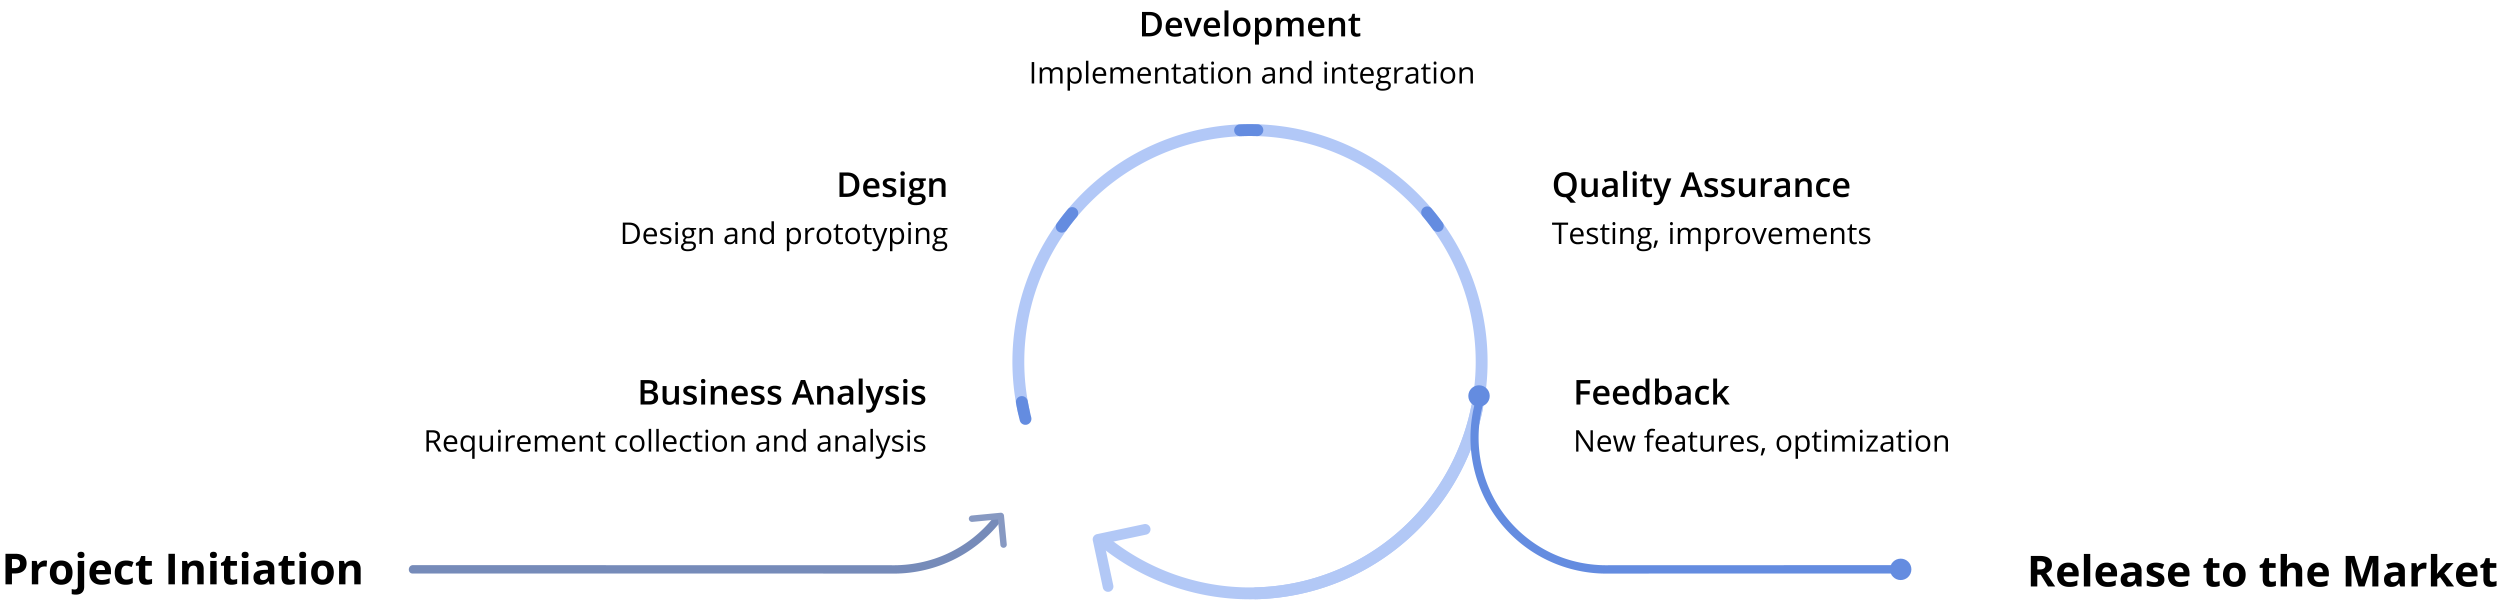 <svg viewBox="0 0 1168 283" fill="none" xmlns="http://www.w3.org/2000/svg"><path d="M5.586 265.441h.996c.931 0 1.628-.182 2.09-.546.462-.372.693-.909.693-1.612 0-.709-.195-1.234-.586-1.572-.384-.339-.99-.508-1.816-.508H5.586v4.238zm6.836-2.265c0 1.536-.482 2.711-1.445 3.525-.957.814-2.321 1.221-4.092 1.221h-1.3V273H2.56v-14.277h4.56c1.732 0 3.047.374 3.946 1.123.904.742 1.357 1.852 1.357 3.33zm8.555-1.299c.403 0 .738.029 1.005.088l-.224 2.793a3.415 3.415 0 00-.88-.098c-.95 0-1.692.244-2.226.733-.527.488-.79 1.171-.79 2.05V273h-2.98v-10.918h2.257l.44 1.836h.146a4.08 4.08 0 011.367-1.475 3.39 3.39 0 011.885-.566zm5.36 5.644c0 1.081.177 1.898.528 2.452.358.553.938.83 1.739.83.794 0 1.363-.274 1.709-.821.351-.553.527-1.373.527-2.461 0-1.08-.176-1.891-.527-2.431-.352-.541-.928-.811-1.729-.811-.794 0-1.367.27-1.719.811-.351.534-.527 1.344-.527 2.431zm7.55 0c0 1.778-.469 3.168-1.407 4.17-.937 1.003-2.242 1.504-3.915 1.504-1.049 0-1.973-.228-2.774-.683a4.614 4.614 0 01-1.846-1.983c-.43-.859-.644-1.862-.644-3.008 0-1.783.465-3.17 1.396-4.16.931-.989 2.24-1.484 3.926-1.484 1.048 0 1.973.228 2.773.684a4.562 4.562 0 011.846 1.962c.43.853.645 1.853.645 2.998zm1.582 10.284c-.762 0-1.416-.082-1.963-.244v-2.344c.456.123.921.185 1.396.185.502 0 .866-.14 1.094-.42.234-.28.352-.693.352-1.24v-11.66h2.978v12.1c0 1.158-.335 2.05-1.006 2.675-.67.632-1.62.948-2.851.948zm.752-18.545c0-.97.54-1.455 1.62-1.455 1.081 0 1.622.485 1.622 1.455 0 .462-.137.823-.41 1.084-.267.254-.67.381-1.211.381-1.08 0-1.621-.489-1.621-1.465zm10.761 4.736c-.631 0-1.126.202-1.484.606-.358.397-.563.963-.615 1.699h4.18c-.014-.736-.206-1.302-.577-1.699-.37-.404-.872-.606-1.504-.606zm.42 9.199c-1.758 0-3.131-.485-4.12-1.455-.99-.97-1.485-2.344-1.485-4.121 0-1.829.456-3.242 1.367-4.238.918-1.003 2.184-1.504 3.799-1.504 1.543 0 2.744.439 3.603 1.318.86.879 1.29 2.093 1.29 3.643v1.445h-7.041c.032.847.283 1.507.751 1.983.47.475 1.127.713 1.973.713.658 0 1.28-.069 1.865-.206a9.252 9.252 0 001.836-.654v2.305c-.52.26-1.077.452-1.67.576-.592.13-1.315.195-2.168.195zm11.309 0c-3.398 0-5.098-1.865-5.098-5.595 0-1.856.462-3.272 1.387-4.248.925-.984 2.25-1.475 3.975-1.475 1.263 0 2.395.247 3.398.742l-.879 2.305a13.787 13.787 0 00-1.309-.459 4.104 4.104 0 00-1.21-.186c-1.55 0-2.325 1.101-2.325 3.301 0 2.135.775 3.203 2.325 3.203.572 0 1.103-.075 1.591-.224a5.924 5.924 0 001.465-.723v2.549a4.81 4.81 0 01-1.465.635c-.488.117-1.106.175-1.855.175zm10.459-2.373c.52 0 1.146-.114 1.875-.342v2.217c-.742.332-1.654.498-2.734.498-1.192 0-2.061-.299-2.608-.898-.54-.606-.81-1.511-.81-2.715v-5.264h-1.426v-1.259l1.64-.997.86-2.304h1.904v2.324h3.057v2.236H67.87v5.264c0 .423.117.736.352.938.24.201.556.302.947.302zM78.69 273v-14.277h3.028V273H78.69zm16.465 0h-2.978v-6.377c0-.788-.14-1.377-.42-1.768-.28-.397-.726-.595-1.338-.595-.833 0-1.436.28-1.807.84-.37.553-.556 1.474-.556 2.763V273h-2.979v-10.918h2.275l.4 1.397h.167a3.12 3.12 0 011.367-1.192c.586-.273 1.25-.41 1.992-.41 1.27 0 2.233.345 2.89 1.035.659.684.987 1.673.987 2.969V273zm2.94-13.74c0-.97.54-1.455 1.62-1.455 1.082 0 1.622.485 1.622 1.455 0 .462-.137.823-.41 1.084-.267.254-.671.381-1.211.381-1.08 0-1.621-.489-1.621-1.465zM101.2 273h-2.978v-10.918h2.978V273zm7.735-2.178c.52 0 1.145-.114 1.875-.342v2.217c-.743.332-1.654.498-2.735.498-1.191 0-2.06-.299-2.607-.898-.541-.606-.811-1.511-.811-2.715v-5.264h-1.426v-1.259l1.641-.997.859-2.304h1.905v2.324h3.056v2.236h-3.056v5.264c0 .423.117.736.351.938.241.201.557.302.948.302zm3.964-11.562c0-.97.541-1.455 1.621-1.455 1.081 0 1.622.485 1.622 1.455 0 .462-.137.823-.411 1.084-.267.254-.67.381-1.211.381-1.08 0-1.621-.489-1.621-1.465zm3.106 13.74h-2.979v-10.918h2.979V273zm10.068 0l-.576-1.484h-.078c-.501.631-1.019 1.071-1.553 1.318-.527.241-1.217.361-2.07.361-1.048 0-1.875-.299-2.481-.898-.599-.599-.898-1.452-.898-2.559 0-1.159.404-2.011 1.211-2.558.814-.554 2.038-.86 3.672-.918l1.894-.059v-.478c0-1.107-.566-1.661-1.699-1.661-.872 0-1.898.264-3.076.791l-.986-2.011c1.256-.658 2.649-.987 4.179-.987 1.465 0 2.588.319 3.369.957.782.638 1.172 1.609 1.172 2.911V273h-2.08zm-.879-5.059l-1.152.039c-.866.027-1.51.183-1.934.469-.423.287-.634.723-.634 1.309 0 .84.481 1.26 1.445 1.26.69 0 1.24-.199 1.65-.596.417-.397.625-.925.625-1.582v-.899zm10.635 2.881c.521 0 1.146-.114 1.875-.342v2.217c-.742.332-1.654.498-2.734.498-1.192 0-2.061-.299-2.608-.898-.54-.606-.81-1.511-.81-2.715v-5.264h-1.426v-1.259l1.641-.997.859-2.304h1.904v2.324h3.057v2.236h-3.057v5.264c0 .423.117.736.352.938.241.201.556.302.947.302zm3.965-11.562c0-.97.54-1.455 1.621-1.455s1.621.485 1.621 1.455c0 .462-.137.823-.41 1.084-.267.254-.671.381-1.211.381-1.081 0-1.621-.489-1.621-1.465zM142.9 273h-2.978v-10.918h2.978V273zm5.508-5.479c0 1.081.176 1.898.528 2.452.358.553.937.83 1.738.83.794 0 1.364-.274 1.709-.821.351-.553.527-1.373.527-2.461 0-1.08-.176-1.891-.527-2.431-.352-.541-.928-.811-1.729-.811-.794 0-1.367.27-1.718.811-.352.534-.528 1.344-.528 2.431zm7.549 0c0 1.778-.469 3.168-1.406 4.17-.938 1.003-2.243 1.504-3.916 1.504-1.048 0-1.973-.228-2.774-.683a4.613 4.613 0 01-1.845-1.983c-.43-.859-.645-1.862-.645-3.008 0-1.783.466-3.17 1.397-4.16.931-.989 2.239-1.484 3.925-1.484 1.049 0 1.973.228 2.774.684a4.554 4.554 0 011.845 1.962c.43.853.645 1.853.645 2.998zM168.496 273h-2.978v-6.377c0-.788-.14-1.377-.42-1.768-.28-.397-.726-.595-1.338-.595-.834 0-1.436.28-1.807.84-.371.553-.557 1.474-.557 2.763V273h-2.978v-10.918h2.275l.401 1.397h.166a3.121 3.121 0 011.367-1.192c.586-.273 1.25-.41 1.992-.41 1.27 0 2.233.345 2.891 1.035.657.684.986 1.673.986 2.969V273zm130.777-95.422h3.391c1.573 0 2.708.229 3.406.688.703.458 1.055 1.182 1.055 2.172 0 .666-.172 1.221-.516 1.664-.343.442-.838.721-1.484.836v.078c.802.151 1.391.45 1.766.898.38.443.57 1.044.57 1.805 0 1.026-.359 1.83-1.078 2.414-.714.578-1.709.867-2.985.867h-4.125v-11.422zm1.868 4.719h1.797c.781 0 1.351-.123 1.71-.367.36-.25.54-.672.54-1.266 0-.536-.196-.924-.586-1.164-.386-.24-1-.359-1.844-.359h-1.617v3.156zm0 1.515v3.618h1.984c.781 0 1.37-.149 1.766-.446.401-.302.601-.776.601-1.422 0-.593-.203-1.033-.609-1.32-.406-.286-1.024-.43-1.852-.43h-1.89zM315.734 189l-.257-1.133h-.094c-.255.401-.62.716-1.094.945-.469.23-1.005.344-1.609.344-1.047 0-1.828-.26-2.344-.781-.516-.521-.774-1.31-.774-2.367v-5.649h1.852v5.329c0 .661.135 1.158.406 1.492.271.328.696.492 1.274.492.771 0 1.336-.229 1.695-.688.365-.463.547-1.237.547-2.32v-4.305h1.844V189h-1.446zm9.868-2.461c0 .844-.308 1.492-.922 1.945-.615.448-1.495.672-2.641.672-1.151 0-2.075-.174-2.773-.523v-1.586c1.015.469 1.961.703 2.836.703 1.13 0 1.695-.341 1.695-1.023a.811.811 0 00-.188-.547c-.125-.146-.33-.297-.617-.453a10.47 10.47 0 00-1.195-.532c-.995-.385-1.669-.771-2.024-1.156-.349-.385-.523-.885-.523-1.5 0-.74.297-1.312.891-1.719.599-.411 1.411-.617 2.437-.617 1.016 0 1.977.206 2.883.617l-.594 1.383c-.932-.385-1.716-.578-2.351-.578-.969 0-1.454.276-1.454.828 0 .271.126.5.376.688.255.187.807.445 1.656.773.713.276 1.232.529 1.554.758.323.229.563.495.719.797.156.297.235.653.235 1.07zM329.43 189h-1.836v-8.641h1.836V189zm-1.946-10.93c0-.328.089-.58.266-.758.182-.177.44-.265.773-.265.323 0 .573.088.75.265.183.178.274.43.274.758 0 .313-.091.56-.274.742-.177.178-.427.266-.75.266-.333 0-.591-.088-.773-.266-.177-.182-.266-.429-.266-.742zm12.18 10.93h-1.844v-5.312c0-.667-.135-1.165-.406-1.493-.266-.328-.69-.492-1.273-.492-.776 0-1.344.229-1.703.688-.36.458-.54 1.226-.54 2.304V189h-1.836v-8.641h1.438l.258 1.133h.094c.26-.411.63-.729 1.109-.953a3.716 3.716 0 011.594-.336c2.073 0 3.109 1.055 3.109 3.164V189zm6.328.156c-1.344 0-2.396-.39-3.156-1.172-.755-.786-1.133-1.867-1.133-3.242 0-1.411.352-2.521 1.055-3.328.703-.807 1.669-1.211 2.898-1.211 1.141 0 2.042.346 2.703 1.039.662.693.993 1.646.993 2.86v.992h-5.758c.026.838.252 1.484.679 1.937.428.448 1.029.672 1.805.672.511 0 .984-.047 1.422-.141.443-.098.917-.26 1.422-.484v1.492a5.59 5.59 0 01-1.36.453 8.287 8.287 0 01-1.57.133zm-.336-7.562c-.583 0-1.052.185-1.406.554-.349.37-.557.909-.625 1.618h3.922c-.011-.714-.182-1.253-.516-1.618-.333-.369-.791-.554-1.375-.554zm11.586 4.945c0 .844-.307 1.492-.922 1.945-.614.448-1.494.672-2.64.672-1.151 0-2.076-.174-2.774-.523v-1.586c1.016.469 1.961.703 2.836.703 1.13 0 1.696-.341 1.696-1.023a.811.811 0 00-.188-.547c-.125-.146-.331-.297-.617-.453a10.552 10.552 0 00-1.195-.532c-.995-.385-1.67-.771-2.024-1.156-.349-.385-.523-.885-.523-1.5 0-.74.297-1.312.89-1.719.599-.411 1.412-.617 2.438-.617 1.015 0 1.976.206 2.883.617l-.594 1.383c-.932-.385-1.716-.578-2.352-.578-.968 0-1.453.276-1.453.828 0 .271.125.5.375.688.255.187.807.445 1.656.773.714.276 1.232.529 1.555.758.323.229.563.495.719.797.156.297.234.653.234 1.07zm7.797 0c0 .844-.307 1.492-.922 1.945-.614.448-1.495.672-2.64.672-1.151 0-2.076-.174-2.774-.523v-1.586c1.016.469 1.961.703 2.836.703 1.13 0 1.695-.341 1.695-1.023a.81.81 0 00-.187-.547c-.125-.146-.331-.297-.617-.453a10.5 10.5 0 00-1.196-.532c-.994-.385-1.669-.771-2.023-1.156-.349-.385-.523-.885-.523-1.5 0-.74.296-1.312.89-1.719.599-.411 1.412-.617 2.438-.617 1.015 0 1.976.206 2.882.617l-.593 1.383c-.933-.385-1.716-.578-2.352-.578-.969 0-1.453.276-1.453.828 0 .271.125.5.375.688.255.187.807.445 1.656.773.714.276 1.232.529 1.555.758.323.229.562.495.719.797.156.297.234.653.234 1.07zm13.43 2.461l-1.141-3.172h-4.367L371.844 189h-1.969l4.273-11.469h2.032L380.453 189h-1.984zm-1.633-4.781l-1.07-3.11a20.333 20.333 0 01-.328-.984c-.136-.448-.23-.776-.282-.984-.14.64-.346 1.341-.617 2.101l-1.031 2.977h3.328zM389.367 189h-1.844v-5.312c0-.667-.135-1.165-.406-1.493-.265-.328-.69-.492-1.273-.492-.776 0-1.344.229-1.703.688-.36.458-.539 1.226-.539 2.304V189h-1.836v-8.641h1.437l.258 1.133h.094c.26-.411.63-.729 1.109-.953a3.716 3.716 0 011.594-.336c2.073 0 3.109 1.055 3.109 3.164V189zm7.961 0l-.367-1.203h-.063c-.416.526-.836.885-1.257 1.078-.422.187-.964.281-1.625.281-.849 0-1.513-.229-1.993-.687-.474-.459-.711-1.107-.711-1.946 0-.89.331-1.562.993-2.015.661-.453 1.669-.701 3.023-.742l1.492-.047v-.461c0-.552-.13-.964-.39-1.235-.256-.276-.654-.414-1.196-.414-.442 0-.867.065-1.273.196-.406.13-.797.284-1.172.461l-.594-1.313c.469-.245.982-.43 1.539-.555a6.968 6.968 0 011.578-.195c1.099 0 1.928.24 2.485.719.562.479.844 1.232.844 2.258V189h-1.313zm-2.734-1.25c.666 0 1.2-.185 1.601-.555.407-.375.61-.898.61-1.57v-.75l-1.11.047c-.864.031-1.494.177-1.89.437-.391.256-.586.649-.586 1.18 0 .385.114.685.343.899.23.208.573.312 1.032.312zm8.445 1.25h-1.836v-12.156h1.836V189zm1.32-8.641h2l1.758 4.899c.266.698.443 1.354.531 1.969h.063c.047-.287.133-.633.258-1.039.125-.412.786-2.355 1.984-5.829h1.985l-3.696 9.789c-.672 1.797-1.791 2.696-3.359 2.696-.406 0-.802-.045-1.188-.133v-1.453c.276.062.591.094.946.094.885 0 1.507-.513 1.867-1.54l.32-.812-3.469-8.641zm15.696 6.18c0 .844-.308 1.492-.922 1.945-.615.448-1.495.672-2.641.672-1.151 0-2.075-.174-2.773-.523v-1.586c1.015.469 1.961.703 2.836.703 1.13 0 1.695-.341 1.695-1.023a.806.806 0 00-.188-.547c-.124-.146-.33-.297-.617-.453a10.47 10.47 0 00-1.195-.532c-.995-.385-1.669-.771-2.023-1.156-.349-.385-.524-.885-.524-1.5 0-.74.297-1.312.891-1.719.599-.411 1.411-.617 2.437-.617 1.016 0 1.977.206 2.883.617l-.594 1.383c-.932-.385-1.716-.578-2.351-.578-.969 0-1.453.276-1.453.828 0 .271.125.5.375.688.255.187.807.445 1.656.773.713.276 1.232.529 1.555.758.322.229.562.495.718.797.157.297.235.653.235 1.07zm3.828 2.461h-1.836v-8.641h1.836V189zm-1.945-10.93c0-.328.088-.58.265-.758.182-.177.44-.265.774-.265.322 0 .572.088.75.265.182.178.273.43.273.758 0 .313-.091.56-.273.742-.178.178-.428.266-.75.266-.334 0-.592-.088-.774-.266-.177-.182-.265-.429-.265-.742zm10.382 8.469c0 .844-.307 1.492-.922 1.945-.614.448-1.494.672-2.64.672-1.151 0-2.076-.174-2.774-.523v-1.586c1.016.469 1.961.703 2.836.703 1.131 0 1.696-.341 1.696-1.023a.811.811 0 00-.188-.547c-.125-.146-.331-.297-.617-.453a10.552 10.552 0 00-1.195-.532c-.995-.385-1.67-.771-2.024-1.156-.349-.385-.523-.885-.523-1.5 0-.74.297-1.312.89-1.719.599-.411 1.412-.617 2.438-.617 1.015 0 1.976.206 2.883.617l-.594 1.383c-.932-.385-1.716-.578-2.352-.578-.968 0-1.453.276-1.453.828 0 .271.125.5.375.688.255.187.808.445 1.656.773.714.276 1.232.529 1.555.758.323.229.563.495.719.797.156.297.234.653.234 1.07z" fill="#000"/><path d="M584 277.225c0 1.533 1.243 2.779 2.775 2.74a111.002 111.002 0 00102.163-74.785 111.003 111.003 0 00-36.53-123.595 111.003 111.003 0 00-128.752-5.75 111.004 111.004 0 00-48.035 117.145c.331 1.496 1.84 2.403 3.327 2.035 1.488-.368 2.391-1.873 2.062-3.369a105.448 105.448 0 01167.978-105.69 105.446 105.446 0 01-3.77 168.905 105.448 105.448 0 01-58.443 19.552c-1.532.041-2.775 1.279-2.775 2.812z" fill="#B2C8F7"/><path d="M466.922 244.397a63.356 63.356 0 01-22.293 17.528 63.792 63.792 0 01-28.733 6.054c-.309-.008-202.273-.018-223.157-.03-1.049-.001-1.739-.83-1.739-1.879 0-1.112.807-2.037 1.919-2.037 21.837.013 222.669.023 222.977.031 9.276.236 18.728-1.63 27.115-5.584a59.541 59.541 0 0020.879-16.382c.662-.817 1.854-.982 2.691-.345.834.635.999 1.828.341 2.644z" fill="#768BB9"/><path d="M469.069 240.898a1.5 1.5 0 00-1.637-1.349l-13.438 1.294a1.499 1.499 0 10.288 2.986l11.944-1.15 1.15 11.944a1.501 1.501 0 002.987-.287l-1.294-13.438zm-.972 1.87l.636-.772-2.315-1.908-.636.771 2.315 1.909z" fill="#8799C2"/><path d="M516.149 253.314c-.961 1.194-.773 2.944.444 3.875a111.001 111.001 0 00176.21-66.214c.303-1.502-.708-2.942-2.218-3.208-1.509-.265-2.944.744-3.25 2.246a105.445 105.445 0 01-66.243 77.698 105.448 105.448 0 01-101.018-14.847c-1.219-.929-2.964-.744-3.925.45z" fill="#B2C8F6"/><path d="M502.793 97.46c-1.15-1.014-2.906-.905-3.89.27a110.825 110.825 0 00-5.144 6.636c-.893 1.246-.56 2.974.708 3.835 1.268.861 2.991.529 3.885-.716a105.441 105.441 0 014.716-6.085c.983-1.176.875-2.928-.275-3.94zm-25.815 87.633c-1.515.228-2.563 1.642-2.297 3.152a111.076 111.076 0 001.767 8.208c.38 1.485 1.916 2.343 3.391 1.927 1.475-.416 2.33-1.948 1.953-3.434a104.982 104.982 0 01-1.621-7.527c-.268-1.509-1.677-2.554-3.193-2.326zm113.231-124.14c.088-1.53-1.081-2.845-2.613-2.895-2.798-.09-5.599-.075-8.396.046-1.532.066-2.686 1.394-2.582 2.923.105 1.53 1.429 2.68 2.96 2.616 2.565-.108 5.134-.122 7.7-.042 1.531.048 2.843-1.118 2.931-2.648zm83.091 46.906c1.264-.865 1.591-2.595.693-3.837a110.957 110.957 0 00-5.169-6.617c-.988-1.171-2.745-1.273-3.891-.256-1.146 1.018-1.248 2.77-.261 3.942a105.015 105.015 0 014.74 6.067c.899 1.242 2.623 1.567 3.888.701z" fill="#648CE0"/><path d="M512.491 249.555a2.5 2.5 0 00-1.926 2.965l4.678 22.008a2.5 2.5 0 104.891-1.039l-4.158-19.563 19.563-4.158a2.5 2.5 0 00-1.04-4.891l-22.008 4.678zm2.72.893l-.839-.544-2.723 4.193.839.545 2.723-4.194z" fill="#B2C8F6"/><path d="M401.5 86.18c0 1.885-.523 3.328-1.57 4.328-1.047.995-2.555 1.492-4.524 1.492h-3.195V80.578h3.531c1.818 0 3.232.49 4.242 1.469 1.011.979 1.516 2.357 1.516 4.133zm-1.969.062c0-2.734-1.278-4.101-3.836-4.101h-1.617v8.289h1.328c2.75 0 4.125-1.396 4.125-4.188zm8.008 5.914c-1.344 0-2.396-.39-3.156-1.172-.755-.786-1.133-1.867-1.133-3.242 0-1.411.352-2.52 1.055-3.328.703-.807 1.669-1.21 2.898-1.21 1.141 0 2.042.346 2.703 1.038.662.693.992 1.646.992 2.86v.992h-5.757c.026.838.252 1.484.679 1.937.427.448 1.029.672 1.805.672.51 0 .984-.047 1.422-.14a7.65 7.65 0 001.422-.485v1.492a5.629 5.629 0 01-1.36.453 8.321 8.321 0 01-1.57.133zm-.336-7.562c-.583 0-1.052.185-1.406.554-.349.37-.557.91-.625 1.618h3.922c-.011-.714-.183-1.253-.516-1.618-.333-.37-.792-.554-1.375-.554zm11.586 4.945c0 .844-.307 1.492-.922 1.945-.614.448-1.495.672-2.64.672-1.151 0-2.076-.174-2.774-.523v-1.586c1.016.469 1.961.703 2.836.703 1.13 0 1.695-.341 1.695-1.023a.81.81 0 00-.187-.547c-.125-.146-.331-.297-.617-.453a10.624 10.624 0 00-1.196-.532c-.994-.385-1.669-.77-2.023-1.156-.349-.385-.523-.885-.523-1.5 0-.74.296-1.312.89-1.719.599-.411 1.412-.617 2.438-.617 1.015 0 1.976.206 2.882.617l-.593 1.383c-.933-.385-1.716-.578-2.352-.578-.969 0-1.453.276-1.453.828 0 .271.125.5.375.688.255.187.807.445 1.656.773.714.276 1.232.529 1.555.758.323.229.562.495.719.797.156.297.234.653.234 1.07zM422.617 92h-1.836v-8.64h1.836V92zm-1.945-10.93c0-.328.088-.58.266-.757.182-.178.44-.266.773-.266.323 0 .573.088.75.266.182.177.273.43.273.757 0 .313-.091.56-.273.743-.177.177-.427.265-.75.265-.333 0-.591-.088-.773-.266-.178-.182-.266-.43-.266-.742zm11.875 2.29v1.007l-1.477.274a2.638 2.638 0 01.469 1.516c0 .89-.307 1.59-.922 2.1-.614.511-1.461.766-2.539.766a4.09 4.09 0 01-.75-.062c-.396.245-.594.531-.594.86a.48.48 0 00.274.445c.187.099.528.148 1.023.148h1.508c.953 0 1.677.203 2.172.61.495.406.742.992.742 1.757 0 .98-.404 1.735-1.211 2.266-.807.531-1.974.797-3.5.797-1.177 0-2.075-.209-2.695-.625-.62-.417-.93-1.01-.93-1.781 0-.532.167-.98.5-1.344.339-.36.81-.61 1.414-.75a1.41 1.41 0 01-.609-.5 1.306 1.306 0 01-.234-.735c0-.322.091-.596.273-.82.182-.224.453-.445.812-.664a2.438 2.438 0 01-1.093-.938c-.276-.437-.414-.947-.414-1.53 0-.938.294-1.665.882-2.18.594-.516 1.438-.774 2.532-.774.244 0 .5.018.765.055.271.031.474.065.61.101h2.992zm-6.789 9.984c0 .396.177.7.531.914.359.213.862.32 1.508.32 1 0 1.745-.143 2.234-.43.49-.286.735-.666.735-1.14 0-.375-.136-.643-.407-.805-.265-.156-.763-.234-1.492-.234h-1.39c-.526 0-.946.122-1.258.367-.308.25-.461.586-.461 1.008zm.789-7.188c0 .542.138.959.414 1.25.281.292.682.438 1.203.438 1.063 0 1.594-.568 1.594-1.703 0-.563-.133-.995-.399-1.297-.26-.307-.658-.461-1.195-.461-.531 0-.935.15-1.211.453-.271.302-.406.742-.406 1.32zM441.758 92h-1.844v-5.313c0-.666-.135-1.164-.406-1.492-.266-.328-.69-.492-1.274-.492-.776 0-1.343.23-1.703.688-.359.458-.539 1.226-.539 2.304V92h-1.836v-8.64h1.438l.258 1.132h.093a2.565 2.565 0 011.11-.953 3.714 3.714 0 011.593-.336c2.073 0 3.11 1.055 3.11 3.164V92zm101.07-80.82c0 1.885-.523 3.328-1.57 4.328-1.047.995-2.555 1.492-4.524 1.492h-3.195V5.578h3.531c1.818 0 3.232.49 4.242 1.469 1.011.979 1.516 2.357 1.516 4.133zm-1.969.062c0-2.734-1.278-4.101-3.836-4.101h-1.617v8.289h1.328c2.75 0 4.125-1.396 4.125-4.188zm8.008 5.914c-1.344 0-2.396-.39-3.156-1.172-.755-.786-1.133-1.867-1.133-3.242 0-1.411.352-2.52 1.055-3.328.703-.807 1.669-1.21 2.898-1.21 1.141 0 2.042.345 2.703 1.038.662.693.993 1.646.993 2.86v.992h-5.758c.026.838.252 1.484.679 1.937.428.448 1.029.672 1.805.672a6.83 6.83 0 001.422-.14 7.65 7.65 0 001.422-.485v1.492a5.636 5.636 0 01-1.359.453 8.34 8.34 0 01-1.571.133zm-.336-7.562c-.583 0-1.052.185-1.406.554-.349.37-.557.91-.625 1.618h3.922c-.011-.714-.182-1.253-.516-1.618-.333-.37-.791-.554-1.375-.554zm7.75 7.406L553 8.36h1.938l1.757 5.023c.302.844.485 1.526.547 2.047h.063c.047-.375.229-1.058.547-2.047l1.757-5.024h1.953L558.266 17h-1.985zm10.367.156c-1.343 0-2.395-.39-3.156-1.172-.755-.786-1.133-1.867-1.133-3.242 0-1.411.352-2.52 1.055-3.328.703-.807 1.669-1.21 2.898-1.21 1.141 0 2.042.345 2.704 1.038.661.693.992 1.646.992 2.86v.992h-5.758c.026.838.253 1.484.68 1.937.427.448 1.028.672 1.804.672a6.83 6.83 0 001.422-.14 7.65 7.65 0 001.422-.485v1.492a5.636 5.636 0 01-1.359.453 8.34 8.34 0 01-1.571.133zm-.336-7.562c-.583 0-1.052.185-1.406.554-.349.37-.557.91-.625 1.618h3.922c-.01-.714-.182-1.253-.515-1.618-.334-.37-.792-.554-1.376-.554zM573.93 17h-1.836V4.844h1.836V17zm10.297-4.336c0 1.412-.362 2.513-1.086 3.305-.724.791-1.732 1.187-3.024 1.187-.807 0-1.521-.182-2.14-.547a3.608 3.608 0 01-1.43-1.57c-.333-.682-.5-1.474-.5-2.375 0-1.401.359-2.495 1.078-3.281.719-.787 1.732-1.18 3.039-1.18 1.25 0 2.24.404 2.969 1.211.729.802 1.094 1.886 1.094 3.25zm-6.289 0c0 1.995.736 2.992 2.21 2.992 1.459 0 2.188-.997 2.188-2.992 0-1.974-.734-2.96-2.203-2.96-.771 0-1.331.254-1.68.765-.344.51-.515 1.242-.515 2.195zm12.789 4.492c-1.094 0-1.943-.393-2.547-1.18h-.11c.073.73.11 1.172.11 1.329v3.539h-1.836V8.359h1.484c.042.162.128.547.258 1.157h.094c.573-.875 1.432-1.313 2.578-1.313 1.078 0 1.916.39 2.515 1.172.605.781.907 1.878.907 3.29 0 1.41-.308 2.512-.922 3.304-.61.791-1.453 1.187-2.531 1.187zm-.446-7.453c-.729 0-1.263.214-1.601.64-.334.428-.5 1.11-.5 2.048v.273c0 1.052.166 1.815.5 2.29.333.468.877.702 1.632.702.636 0 1.126-.26 1.469-.781.344-.52.516-1.263.516-2.227 0-.968-.172-1.7-.516-2.195-.338-.5-.838-.75-1.5-.75zM603.594 17h-1.844v-5.328c0-.662-.125-1.154-.375-1.477-.25-.328-.641-.492-1.172-.492-.708 0-1.229.232-1.562.695-.329.459-.493 1.224-.493 2.297V17h-1.836V8.36h1.438l.258 1.132h.094a2.398 2.398 0 011.039-.953 3.386 3.386 0 011.507-.336c1.329 0 2.209.453 2.641 1.36h.125c.255-.428.615-.76 1.078-1 .464-.24.995-.36 1.594-.36 1.031 0 1.781.26 2.25.781.474.521.711 1.316.711 2.383V17h-1.836v-5.328c0-.662-.128-1.154-.383-1.477-.25-.328-.64-.492-1.172-.492-.713 0-1.237.224-1.57.672-.328.443-.492 1.125-.492 2.047V17zm11.789.156c-1.344 0-2.396-.39-3.156-1.172-.756-.786-1.133-1.867-1.133-3.242 0-1.411.351-2.52 1.054-3.328.704-.807 1.67-1.21 2.899-1.21 1.141 0 2.042.345 2.703 1.038.661.693.992 1.646.992 2.86v.992h-5.758c.026.838.253 1.484.68 1.937.427.448 1.029.672 1.805.672.51 0 .984-.047 1.422-.14.442-.1.916-.26 1.421-.485v1.492a5.621 5.621 0 01-1.359.453 8.329 8.329 0 01-1.57.133zm-.336-7.562c-.583 0-1.052.185-1.406.554-.349.37-.558.91-.625 1.618h3.922c-.011-.714-.183-1.253-.516-1.618-.333-.37-.792-.554-1.375-.554zM628.43 17h-1.844v-5.313c0-.666-.135-1.164-.406-1.492-.266-.328-.69-.492-1.274-.492-.776 0-1.344.23-1.703.688-.359.458-.539 1.226-.539 2.304V17h-1.836V8.36h1.438l.257 1.132h.094a2.56 2.56 0 011.11-.953 3.715 3.715 0 011.593-.336c2.073 0 3.11 1.055 3.11 3.164V17zm5.773-1.328c.448 0 .896-.07 1.344-.211v1.383a3.574 3.574 0 01-.789.218 5.136 5.136 0 01-.992.094c-1.74 0-2.61-.916-2.61-2.75V9.75h-1.179v-.813l1.265-.671.625-1.829H633V8.36h2.461v1.39H633v4.625c0 .443.109.77.328.984.224.209.516.313.875.313zM482.011 39v-9.994h1.162V39h-1.162zm13.289 0v-4.874c0-.597-.128-1.044-.383-1.34-.255-.3-.652-.451-1.189-.451-.707 0-1.229.203-1.566.608-.337.406-.506 1.03-.506 1.873V39h-1.135v-4.874c0-.597-.127-1.044-.382-1.34-.256-.3-.654-.451-1.197-.451-.711 0-1.232.214-1.565.642-.328.424-.492 1.122-.492 2.092V39h-1.135v-7.492h.923l.184 1.025h.055c.214-.364.515-.65.902-.854a2.79 2.79 0 011.313-.308c1.171 0 1.937.424 2.297 1.272h.055c.223-.392.546-.702.97-.93a3.012 3.012 0 011.449-.342c.848 0 1.482.219 1.901.656.424.433.636 1.128.636 2.085V39H495.3zm6.966.137c-.488 0-.935-.09-1.34-.267a2.551 2.551 0 01-1.012-.834h-.082c.055.438.082.852.082 1.244v3.083h-1.135V31.508h.923l.157 1.025h.055c.292-.41.631-.706 1.019-.889.387-.182.831-.273 1.333-.273.993 0 1.759.34 2.296 1.019.543.679.814 1.631.814 2.857 0 1.23-.276 2.188-.827 2.871-.547.68-1.308 1.019-2.283 1.019zm-.164-6.802c-.766 0-1.32.212-1.662.636-.341.424-.517 1.098-.526 2.023v.253c0 1.053.176 1.807.526 2.263.351.45.914.677 1.689.677.647 0 1.153-.262 1.517-.787.37-.524.554-1.246.554-2.167 0-.934-.184-1.65-.554-2.146-.364-.501-.879-.752-1.544-.752zM508.5 39h-1.135V28.363h1.135V39zm5.571.137c-1.107 0-1.982-.337-2.625-1.012-.638-.675-.957-1.611-.957-2.81 0-1.207.296-2.167.889-2.877.597-.711 1.397-1.067 2.399-1.067.939 0 1.682.31 2.229.93.547.615.82 1.428.82 2.44v.718h-5.161c.023.88.244 1.547.663 2.003.424.456 1.019.683 1.784.683a6.04 6.04 0 002.393-.505v1.011a5.808 5.808 0 01-1.142.37 6.158 6.158 0 01-1.292.116zm-.307-6.816c-.602 0-1.083.196-1.443.588-.355.392-.565.934-.629 1.627h3.917c0-.715-.159-1.262-.478-1.64-.319-.383-.775-.575-1.367-.575zM528.317 39v-4.874c0-.597-.127-1.044-.382-1.34-.256-.3-.652-.451-1.19-.451-.706 0-1.228.203-1.565.608-.338.406-.506 1.03-.506 1.873V39h-1.135v-4.874c0-.597-.128-1.044-.383-1.34-.255-.3-.654-.451-1.196-.451-.711 0-1.233.214-1.565.642-.329.424-.493 1.122-.493 2.092V39h-1.134v-7.492h.922l.185 1.025h.055c.214-.364.515-.65.902-.854a2.787 2.787 0 011.313-.308c1.171 0 1.936.424 2.296 1.272h.055c.223-.392.547-.702.971-.93a3.012 3.012 0 011.449-.342c.848 0 1.481.219 1.9.656.424.433.636 1.128.636 2.085V39h-1.135zm6.645.137c-1.108 0-1.983-.337-2.625-1.012-.638-.675-.957-1.611-.957-2.81 0-1.207.296-2.167.889-2.877.597-.711 1.396-1.067 2.399-1.067.939 0 1.682.31 2.228.93.547.615.821 1.428.821 2.44v.718h-5.161c.022.88.243 1.547.663 2.003.424.456 1.018.683 1.784.683a6.04 6.04 0 002.393-.505v1.011a5.83 5.83 0 01-1.142.37 6.165 6.165 0 01-1.292.116zm-.308-6.816c-.601 0-1.082.196-1.442.588-.356.392-.565.934-.629 1.627h3.917c0-.715-.16-1.262-.479-1.64-.319-.383-.774-.575-1.367-.575zM544.785 39v-4.847c0-.61-.139-1.066-.417-1.367-.278-.3-.713-.451-1.306-.451-.783 0-1.358.212-1.722.636-.365.424-.547 1.123-.547 2.098V39h-1.135v-7.492h.923l.185 1.025h.054a2.3 2.3 0 01.978-.854 3.144 3.144 0 011.401-.308c.903 0 1.582.219 2.037.656.456.433.684 1.128.684 2.085V39h-1.135zm5.893-.8c.2 0 .394-.014.581-.04.187-.033.335-.065.444-.096v.868a2.003 2.003 0 01-.547.143 3.8 3.8 0 01-.642.062c-1.45 0-2.174-.764-2.174-2.29V32.39h-1.073v-.547l1.073-.472.478-1.6h.657v1.737h2.173v.882h-2.173v4.409c0 .451.107.797.321 1.039.214.241.508.362.882.362zm7.136.8l-.225-1.066h-.055c-.374.469-.747.788-1.121.957-.369.164-.832.246-1.388.246-.742 0-1.326-.192-1.75-.575-.419-.382-.629-.927-.629-1.633 0-1.513 1.21-2.306 3.63-2.38l1.272-.04v-.465c0-.588-.128-1.02-.383-1.299-.251-.282-.654-.424-1.21-.424-.624 0-1.331.192-2.119.575l-.349-.869a5.38 5.38 0 011.21-.471 5.29 5.29 0 011.326-.171c.894 0 1.554.198 1.983.595.433.396.649 1.032.649 1.907V39h-.841zm-2.563-.8c.706 0 1.26-.194 1.661-.58.406-.388.609-.93.609-1.628v-.677l-1.135.048c-.903.032-1.554.173-1.955.424-.397.246-.595.631-.595 1.155 0 .41.123.723.369.937.251.214.599.321 1.046.321zm8.169 0c.2 0 .394-.014.581-.04.187-.033.335-.065.444-.096v.868a2.003 2.003 0 01-.547.143 3.8 3.8 0 01-.642.062c-1.449 0-2.174-.764-2.174-2.29V32.39h-1.073v-.547l1.073-.472.479-1.6h.656v1.737h2.174v.882h-2.174v4.409c0 .451.107.797.321 1.039.214.241.508.362.882.362zm3.664.8h-1.135v-7.492h1.135V39zm-1.23-9.523c0-.26.063-.448.191-.567a.662.662 0 01.478-.184c.183 0 .34.061.472.184.132.123.198.312.198.567 0 .256-.066.447-.198.575a.668.668 0 01-.472.184.662.662 0 01-.478-.184c-.128-.128-.191-.32-.191-.575zm10.103 5.77c0 1.221-.308 2.176-.923 2.864-.615.684-1.465 1.026-2.55 1.026-.67 0-1.264-.157-1.784-.472-.519-.314-.92-.766-1.203-1.353-.282-.588-.424-1.276-.424-2.065 0-1.221.306-2.172.916-2.85.611-.684 1.459-1.026 2.543-1.026 1.048 0 1.88.349 2.495 1.046.62.697.93 1.64.93 2.83zm-5.708 0c0 .957.191 1.686.574 2.188.383.5.946.752 1.689.752.743 0 1.305-.249 1.688-.746.388-.5.581-1.232.581-2.194 0-.952-.193-1.675-.581-2.167-.383-.497-.95-.745-1.702-.745-.743 0-1.303.244-1.682.731-.378.488-.567 1.215-.567 2.181zM583.08 39v-4.847c0-.61-.139-1.066-.417-1.367-.278-.3-.713-.451-1.306-.451-.783 0-1.358.212-1.722.636-.365.424-.547 1.123-.547 2.098V39h-1.135v-7.492h.923l.185 1.025h.054a2.3 2.3 0 01.978-.854 3.144 3.144 0 011.401-.308c.902 0 1.582.219 2.037.656.456.433.684 1.128.684 2.085V39h-1.135zm11.717 0l-.226-1.066h-.054c-.374.469-.748.788-1.121.957-.37.164-.832.246-1.388.246-.743 0-1.326-.192-1.75-.575-.419-.382-.629-.927-.629-1.633 0-1.513 1.21-2.306 3.63-2.38l1.271-.04v-.465c0-.588-.127-1.02-.383-1.299-.25-.282-.654-.424-1.209-.424-.625 0-1.331.192-2.12.575l-.348-.869c.369-.2.772-.357 1.21-.471a5.29 5.29 0 011.326-.171c.893 0 1.554.198 1.982.595.433.396.65 1.032.65 1.907V39h-.841zm-2.564-.8c.707 0 1.26-.194 1.662-.58.405-.388.608-.93.608-1.628v-.677l-1.135.048c-.902.032-1.554.173-1.955.424-.396.246-.595.631-.595 1.155 0 .41.123.723.37.937.25.214.599.321 1.045.321zm10.876.8v-4.847c0-.61-.139-1.066-.417-1.367-.278-.3-.713-.451-1.305-.451-.784 0-1.358.212-1.723.636-.365.424-.547 1.123-.547 2.098V39h-1.135v-7.492h.923l.185 1.025h.055c.232-.369.558-.654.977-.854a3.144 3.144 0 011.401-.308c.903 0 1.582.219 2.038.656.455.433.683 1.128.683 2.085V39h-1.135zm8.573-1.005h-.062c-.524.761-1.308 1.142-2.351 1.142-.98 0-1.744-.335-2.29-1.005-.543-.67-.814-1.623-.814-2.858s.273-2.194.82-2.877c.547-.684 1.308-1.026 2.284-1.026 1.016 0 1.795.37 2.337 1.107h.089l-.048-.54-.027-.526v-3.049h1.135V39h-.923l-.15-1.005zm-2.27.192c.775 0 1.335-.21 1.682-.63.351-.423.526-1.105.526-2.043v-.24c0-1.061-.178-1.818-.533-2.27-.351-.455-.914-.683-1.689-.683-.665 0-1.175.26-1.531.78-.351.515-.526 1.244-.526 2.187 0 .957.175 1.68.526 2.167.351.488.866.732 1.545.732zm10.527.813h-1.134v-7.492h1.134V39zm-1.23-9.523c0-.26.064-.448.191-.567a.664.664 0 01.479-.184c.182 0 .339.061.472.184.132.123.198.312.198.567 0 .256-.066.447-.198.575a.671.671 0 01-.472.184.665.665 0 01-.479-.184c-.127-.128-.191-.32-.191-.575zM627.473 39v-4.847c0-.61-.139-1.066-.417-1.367-.278-.3-.714-.451-1.306-.451-.784 0-1.358.212-1.723.636-.364.424-.547 1.123-.547 2.098V39h-1.134v-7.492h.923l.184 1.025h.055c.232-.369.558-.654.977-.854.42-.205.887-.308 1.402-.308.902 0 1.581.219 2.037.656.456.433.683 1.128.683 2.085V39h-1.134zm5.892-.8c.201 0 .394-.014.581-.04.187-.033.335-.065.445-.096v.868a2.013 2.013 0 01-.547.143 3.802 3.802 0 01-.643.062c-1.449 0-2.174-.764-2.174-2.29V32.39h-1.073v-.547l1.073-.472.479-1.6h.656v1.737h2.174v.882h-2.174v4.409c0 .451.107.797.321 1.039.215.241.509.362.882.362zm5.695.937c-1.108 0-1.983-.337-2.625-1.012-.638-.675-.957-1.611-.957-2.81 0-1.207.296-2.167.888-2.877.597-.711 1.397-1.067 2.4-1.067.938 0 1.681.31 2.228.93.547.615.82 1.428.82 2.44v.718h-5.161c.023.88.244 1.547.663 2.003.424.456 1.019.683 1.785.683.806 0 1.604-.168 2.392-.505v1.011a5.8 5.8 0 01-1.141.37 6.171 6.171 0 01-1.292.116zm-.308-6.816c-.602 0-1.082.196-1.442.588-.356.392-.566.934-.629 1.627h3.917c0-.715-.16-1.262-.479-1.64-.319-.383-.775-.575-1.367-.575zm11.136-.813v.718l-1.388.164c.128.16.242.369.342.629.1.255.15.544.15.868 0 .733-.25 1.32-.752 1.757-.501.437-1.189.656-2.064.656a3.43 3.43 0 01-.629-.055c-.483.255-.725.577-.725.964 0 .205.085.358.253.458.169.096.458.143.868.143h1.327c.811 0 1.433.171 1.866.513.437.342.656.839.656 1.49 0 .83-.333 1.461-.998 1.894-.665.438-1.636.656-2.912.656-.98 0-1.736-.182-2.27-.547-.528-.364-.793-.88-.793-1.544 0-.456.146-.85.438-1.183.292-.333.702-.558 1.23-.677a1.212 1.212 0 01-.485-.403 1.078 1.078 0 01-.191-.636c0-.273.072-.513.218-.718.146-.205.376-.403.691-.595a2.038 2.038 0 01-.95-.813 2.404 2.404 0 01-.363-1.312c0-.82.246-1.452.739-1.894.492-.447 1.189-.67 2.091-.67.392 0 .745.046 1.06.137h2.591zm-5.975 8.75c0 .405.171.713.513.923.342.21.831.314 1.47.314.952 0 1.656-.143 2.112-.43.46-.283.69-.668.69-1.156 0-.405-.125-.688-.376-.847-.25-.155-.722-.233-1.415-.233h-1.36c-.515 0-.916.123-1.203.37-.287.245-.431.599-.431 1.059zm.615-6.35c0 .523.148.92.445 1.189.296.269.708.403 1.237.403 1.107 0 1.661-.538 1.661-1.613 0-1.126-.56-1.689-1.682-1.689-.533 0-.943.144-1.23.43-.287.288-.431.714-.431 1.28zm10.316-2.537c.332 0 .631.027.895.082l-.157 1.053a3.861 3.861 0 00-.82-.103c-.606 0-1.126.246-1.559.739-.428.492-.642 1.105-.642 1.838V39h-1.135v-7.492h.936l.13 1.387h.055c.278-.487.613-.863 1.005-1.127a2.261 2.261 0 011.292-.397zM661.748 39l-.226-1.066h-.054c-.374.469-.748.788-1.121.957-.369.164-.832.246-1.388.246-.743 0-1.326-.192-1.75-.575-.419-.382-.629-.927-.629-1.633 0-1.513 1.21-2.306 3.63-2.38l1.271-.04v-.465c0-.588-.127-1.02-.382-1.299-.251-.282-.654-.424-1.21-.424-.625 0-1.331.192-2.119.575l-.349-.869c.369-.2.772-.357 1.21-.471a5.29 5.29 0 011.326-.171c.893 0 1.554.198 1.982.595.433.396.65 1.032.65 1.907V39h-.841zm-2.563-.8c.706 0 1.26-.194 1.661-.58.405-.388.608-.93.608-1.628v-.677l-1.135.048c-.902.032-1.554.173-1.955.424-.396.246-.594.631-.594 1.155 0 .41.123.723.369.937.25.214.599.321 1.046.321zm8.169 0c.2 0 .394-.014.581-.04.186-.033.335-.065.444-.096v.868a2.003 2.003 0 01-.547.143 3.802 3.802 0 01-.643.062c-1.449 0-2.173-.764-2.173-2.29V32.39h-1.074v-.547l1.074-.472.478-1.6h.656v1.737h2.174v.882h-2.174v4.409c0 .451.107.797.322 1.039.214.241.508.362.882.362zm3.664.8h-1.135v-7.492h1.135V39zm-1.231-9.523c0-.26.064-.448.192-.567a.66.66 0 01.478-.184.67.67 0 01.472.184c.132.123.198.312.198.567 0 .256-.066.447-.198.575a.67.67 0 01-.472.184.66.66 0 01-.478-.184c-.128-.128-.192-.32-.192-.575zm10.104 5.77c0 1.221-.308 2.176-.923 2.864-.615.684-1.465 1.026-2.55 1.026-.67 0-1.265-.157-1.784-.472a3.106 3.106 0 01-1.203-1.353c-.283-.588-.424-1.276-.424-2.065 0-1.221.305-2.172.916-2.85.611-.684 1.458-1.026 2.543-1.026 1.048 0 1.88.349 2.495 1.046.62.697.93 1.64.93 2.83zm-5.708 0c0 .957.191 1.686.574 2.188.383.5.945.752 1.688.752s1.306-.249 1.689-.746c.387-.5.581-1.232.581-2.194 0-.952-.194-1.675-.581-2.167-.383-.497-.95-.745-1.702-.745-.743 0-1.304.244-1.682.731-.378.488-.567 1.215-.567 2.181zM687.014 39v-4.847c0-.61-.139-1.066-.417-1.367-.278-.3-.714-.451-1.306-.451-.784 0-1.358.212-1.723.636-.364.424-.547 1.123-.547 2.098V39h-1.134v-7.492h.923l.184 1.025h.055c.232-.369.558-.654.977-.854.42-.205.887-.308 1.402-.308.902 0 1.581.219 2.037.656.456.433.683 1.128.683 2.085V39h-1.134zm49.634 47.273c0 1.386-.265 2.553-.796 3.5a4.322 4.322 0 01-2.305 2l2.734 2.946h-2.515l-2.157-2.563h-.304c-1.724 0-3.05-.51-3.977-1.531-.922-1.026-1.383-2.482-1.383-4.367 0-1.886.464-3.334 1.391-4.344.932-1.01 2.26-1.516 3.984-1.516 1.698 0 3.011.514 3.938 1.54.927 1.025 1.39 2.47 1.39 4.335zm-8.718 0c0 1.407.284 2.474.851 3.204.568.724 1.409 1.085 2.524 1.085 1.109 0 1.945-.359 2.507-1.078.568-.718.852-1.789.852-3.21 0-1.402-.281-2.464-.844-3.188-.557-.724-1.39-1.086-2.5-1.086-1.119 0-1.966.362-2.539 1.086-.567.724-.851 1.786-.851 3.187zM745 92l-.258-1.133h-.094a2.597 2.597 0 01-1.093.945c-.469.23-1.006.344-1.61.344-1.047 0-1.828-.26-2.343-.781-.516-.52-.774-1.31-.774-2.367v-5.649h1.852v5.329c0 .661.135 1.158.406 1.492.271.328.695.492 1.273.492.771 0 1.336-.23 1.696-.688.364-.463.547-1.237.547-2.32V83.36h1.843V92H745zm9.469 0l-.367-1.203h-.063c-.417.526-.836.885-1.258 1.078-.422.188-.963.281-1.625.281-.849 0-1.513-.229-1.992-.687-.474-.459-.711-1.107-.711-1.946 0-.89.331-1.562.992-2.015.662-.453 1.67-.7 3.024-.742l1.492-.047v-.461c0-.552-.13-.964-.391-1.235-.255-.276-.653-.414-1.195-.414-.443 0-.867.066-1.273.196a9.56 9.56 0 00-1.172.46l-.594-1.312c.469-.245.982-.43 1.539-.555a6.944 6.944 0 011.578-.195c1.099 0 1.927.24 2.485.719.562.479.843 1.232.843 2.258V92h-1.312zm-2.735-1.25c.667 0 1.201-.185 1.602-.555.406-.375.609-.898.609-1.57v-.75l-1.109.047c-.865.031-1.495.177-1.891.437-.39.256-.586.649-.586 1.18 0 .385.115.685.344.898.229.209.573.313 1.031.313zM760.18 92h-1.836V79.844h1.836V92zm4.468 0h-1.836v-8.64h1.836V92zm-1.945-10.93c0-.328.089-.58.266-.757.182-.178.44-.266.773-.266.323 0 .573.088.75.266.182.177.274.43.274.757 0 .313-.092.56-.274.743-.177.177-.427.265-.75.265-.333 0-.591-.088-.773-.266-.177-.182-.266-.43-.266-.742zm7.797 9.602c.448 0 .896-.07 1.344-.211v1.383a3.574 3.574 0 01-.789.219 5.139 5.139 0 01-.993.093c-1.739 0-2.609-.916-2.609-2.75V84.75h-1.18v-.813l1.266-.671.625-1.829h1.133v1.922h2.461v1.391h-2.461v4.625c0 .443.109.77.328.984.224.209.516.313.875.313zm1.766-7.313h2l1.757 4.899a9.3 9.3 0 01.532 1.969h.062c.047-.287.133-.633.258-1.04.125-.411.786-2.354 1.984-5.828h1.985l-3.696 9.79c-.671 1.796-1.791 2.695-3.359 2.695-.406 0-.802-.044-1.187-.133v-1.453a4.3 4.3 0 00.945.094c.885 0 1.508-.514 1.867-1.54l.32-.812-3.468-8.64zM793.594 92l-1.141-3.172h-4.367L786.969 92H785l4.273-11.469h2.032L795.578 92h-1.984zm-1.633-4.781l-1.07-3.11a23.974 23.974 0 01-.61-1.969c-.14.641-.346 1.342-.617 2.102l-1.031 2.977h3.328zm10.734 2.32c0 .844-.307 1.492-.922 1.945-.614.448-1.494.672-2.64.672-1.151 0-2.076-.174-2.774-.523v-1.586c1.016.469 1.961.703 2.836.703 1.131 0 1.696-.341 1.696-1.023a.811.811 0 00-.188-.547c-.125-.146-.331-.297-.617-.453a10.678 10.678 0 00-1.195-.532c-.995-.385-1.67-.77-2.024-1.156-.349-.385-.523-.885-.523-1.5 0-.74.297-1.312.89-1.719.599-.411 1.412-.617 2.438-.617 1.016 0 1.976.206 2.883.617l-.594 1.383c-.932-.385-1.716-.578-2.352-.578-.968 0-1.453.276-1.453.828 0 .271.125.5.375.688.255.187.808.445 1.657.773.713.276 1.231.529 1.554.758.323.229.563.495.719.797.156.297.234.653.234 1.07zm7.797 0c0 .844-.307 1.492-.922 1.945-.614.448-1.494.672-2.64.672-1.151 0-2.076-.174-2.774-.523v-1.586c1.016.469 1.961.703 2.836.703 1.13 0 1.696-.341 1.696-1.023a.811.811 0 00-.188-.547c-.125-.146-.331-.297-.617-.453a10.678 10.678 0 00-1.195-.532c-.995-.385-1.67-.77-2.024-1.156-.349-.385-.523-.885-.523-1.5 0-.74.297-1.312.89-1.719.599-.411 1.412-.617 2.438-.617 1.015 0 1.976.206 2.883.617l-.594 1.383c-.932-.385-1.716-.578-2.352-.578-.968 0-1.453.276-1.453.828 0 .271.125.5.375.688.255.187.807.445 1.656.773.714.276 1.232.529 1.555.758.323.229.563.495.719.797.156.297.234.653.234 1.07zM818.578 92l-.258-1.133h-.093c-.256.401-.62.716-1.094.945-.469.23-1.005.344-1.61.344-1.046 0-1.828-.26-2.343-.781-.516-.52-.774-1.31-.774-2.367v-5.649h1.852v5.329c0 .661.135 1.158.406 1.492.271.328.695.492 1.274.492.77 0 1.335-.23 1.695-.688.364-.463.547-1.237.547-2.32V83.36h1.843V92h-1.445zm8.445-8.797c.37 0 .675.026.915.078l-.18 1.711a3.473 3.473 0 00-.813-.094c-.734 0-1.33.24-1.789.72-.453.478-.679 1.1-.679 1.866V92h-1.836v-8.64h1.437l.242 1.523h.094a3.445 3.445 0 011.117-1.227 2.685 2.685 0 011.492-.453zm7.93 8.797l-.367-1.203h-.063c-.416.526-.835.885-1.257 1.078-.422.188-.964.281-1.625.281-.849 0-1.513-.229-1.993-.687-.474-.459-.71-1.107-.71-1.946 0-.89.33-1.562.992-2.015.661-.453 1.669-.7 3.023-.742l1.492-.047v-.461c0-.552-.13-.964-.39-1.235-.256-.276-.654-.414-1.196-.414-.442 0-.867.066-1.273.196-.406.13-.797.283-1.172.46l-.594-1.312c.469-.245.982-.43 1.539-.555a6.96 6.96 0 011.579-.195c1.098 0 1.927.24 2.484.719.562.479.844 1.232.844 2.258V92h-1.313zm-2.734-1.25c.666 0 1.2-.185 1.601-.555.407-.375.61-.898.61-1.57v-.75l-1.11.047c-.864.031-1.494.177-1.89.437-.391.256-.586.649-.586 1.18 0 .385.114.685.344.898.229.209.572.313 1.031.313zM846.43 92h-1.844v-5.313c0-.666-.135-1.164-.406-1.492-.266-.328-.69-.492-1.274-.492-.776 0-1.344.23-1.703.688-.359.458-.539 1.226-.539 2.304V92h-1.836v-8.64h1.438l.257 1.132h.094a2.56 2.56 0 011.11-.953 3.714 3.714 0 011.593-.336c2.073 0 3.11 1.055 3.11 3.164V92zm6.039.156c-1.308 0-2.302-.38-2.985-1.14-.677-.766-1.015-1.862-1.015-3.29 0-1.453.354-2.57 1.062-3.351.714-.781 1.742-1.172 3.086-1.172.912 0 1.732.17 2.461.508l-.555 1.477c-.776-.303-1.416-.454-1.921-.454-1.495 0-2.243.993-2.243 2.977 0 .969.185 1.698.555 2.187.375.485.922.727 1.641.727.817 0 1.591-.203 2.32-.61v1.602a3.62 3.62 0 01-1.055.414c-.369.084-.82.125-1.351.125zm8.211 0c-1.344 0-2.396-.39-3.157-1.172-.755-.786-1.132-1.867-1.132-3.242 0-1.411.351-2.52 1.054-3.328.703-.807 1.67-1.21 2.899-1.21 1.14 0 2.041.346 2.703 1.038.661.693.992 1.646.992 2.86v.992h-5.758c.026.838.253 1.484.68 1.937.427.448 1.029.672 1.805.672.51 0 .984-.047 1.422-.14.442-.1.916-.26 1.421-.485v1.492a5.636 5.636 0 01-1.359.453 8.329 8.329 0 01-1.57.133zm-.336-7.562c-.584 0-1.052.185-1.406.554-.349.37-.558.91-.626 1.618h3.922c-.01-.714-.182-1.253-.515-1.618-.334-.37-.792-.554-1.375-.554zM729.45 114h-1.162v-8.962h-3.165v-1.032h7.492v1.032h-3.165V114zm7.67.137c-1.107 0-1.982-.338-2.625-1.012-.638-.674-.957-1.611-.957-2.81 0-1.207.296-2.167.889-2.877.597-.711 1.397-1.067 2.399-1.067.939 0 1.682.31 2.229.93.547.615.82 1.428.82 2.44v.718h-5.161c.023.88.244 1.547.663 2.003.424.456 1.019.684 1.784.684.807 0 1.604-.169 2.393-.506v1.011a5.761 5.761 0 01-1.142.37 6.193 6.193 0 01-1.292.116zm-.308-6.816c-.601 0-1.082.196-1.442.588-.355.392-.565.934-.629 1.627h3.917c0-.715-.159-1.262-.478-1.64-.319-.383-.775-.575-1.368-.575zm9.837 4.635c0 .697-.259 1.235-.779 1.613-.519.379-1.249.568-2.187.568-.994 0-1.769-.158-2.325-.472v-1.053c.36.183.746.326 1.156.431.414.105.813.157 1.196.157.592 0 1.048-.093 1.367-.28.319-.191.479-.481.479-.868 0-.292-.128-.54-.383-.745-.251-.21-.743-.456-1.477-.739-.697-.259-1.194-.485-1.49-.676a2.107 2.107 0 01-.656-.663 1.75 1.75 0 01-.212-.882c0-.611.248-1.092.745-1.443.497-.355 1.178-.533 2.044-.533a5.98 5.98 0 012.365.492l-.403.923c-.752-.31-1.433-.465-2.044-.465-.538 0-.943.085-1.217.253-.273.169-.41.401-.41.697 0 .201.05.372.15.513.105.141.272.276.499.404.228.127.666.312 1.313.553.889.324 1.488.65 1.798.978.314.328.471.74.471 1.237zm4.273 1.244c.2 0 .394-.013.581-.041a4.11 4.11 0 00.444-.096v.869a2.003 2.003 0 01-.547.143 3.805 3.805 0 01-.642.062c-1.449 0-2.174-.764-2.174-2.29v-4.457h-1.073v-.547l1.073-.472.478-1.6h.657v1.737h2.174v.882h-2.174v4.409c0 .451.107.797.321 1.039.214.241.508.362.882.362zm3.664.8h-1.135v-7.492h1.135V114zm-1.231-9.522c0-.26.064-.449.192-.568a.66.66 0 01.478-.184c.183 0 .34.061.472.184.132.123.198.312.198.568 0 .255-.066.446-.198.574a.668.668 0 01-.472.184.66.66 0 01-.478-.184c-.128-.128-.192-.319-.192-.574zm8.764 9.522v-4.847c0-.61-.139-1.066-.417-1.367-.278-.301-.713-.451-1.306-.451-.783 0-1.358.212-1.722.636-.365.424-.547 1.123-.547 2.098V114h-1.135v-7.492h.923l.185 1.025h.054c.233-.369.559-.654.978-.854a3.145 3.145 0 011.401-.308c.903 0 1.582.219 2.037.656.456.433.684 1.128.684 2.085V114h-1.135zm9.605-7.492v.718l-1.388.164c.128.159.241.369.342.629.1.255.15.544.15.868 0 .733-.251 1.319-.752 1.757-.501.437-1.189.656-2.064.656-.224 0-.433-.018-.629-.055-.483.255-.725.577-.725.964 0 .205.085.358.253.458.169.096.458.144.868.144h1.326c.812 0 1.434.17 1.867.512.437.342.656.839.656 1.49 0 .83-.333 1.461-.998 1.894-.665.438-1.636.656-2.912.656-.98 0-1.737-.182-2.27-.547-.528-.364-.793-.879-.793-1.545 0-.455.146-.849.438-1.182.291-.333.702-.558 1.23-.677a1.209 1.209 0 01-.485-.403 1.08 1.08 0 01-.192-.636c0-.273.073-.513.219-.718.146-.205.376-.403.691-.594a2.048 2.048 0 01-.951-.814 2.41 2.41 0 01-.362-1.312c0-.821.246-1.452.738-1.894.493-.447 1.19-.67 2.092-.67.392 0 .745.046 1.06.137h2.591zm-5.975 8.75c0 .405.171.713.513.923.342.209.831.314 1.469.314.953 0 1.657-.143 2.113-.431.46-.282.69-.667.69-1.155 0-.405-.125-.688-.376-.847-.25-.155-.722-.233-1.415-.233h-1.36c-.515 0-.916.123-1.203.369-.287.246-.431.6-.431 1.06zm.615-6.351c0 .524.148.921.445 1.19.296.269.708.403 1.237.403 1.107 0 1.661-.538 1.661-1.613 0-1.126-.561-1.689-1.682-1.689-.533 0-.943.144-1.23.431-.287.287-.431.713-.431 1.278zm8.087 3.466l.103.157c-.119.456-.29.985-.513 1.586a22.496 22.496 0 01-.697 1.689h-.855c.123-.474.258-1.06.404-1.757.15-.697.255-1.256.314-1.675h1.244zm7.014 1.627h-1.135v-7.492h1.135V114zm-1.231-9.522c0-.26.064-.449.192-.568a.66.66 0 01.478-.184c.183 0 .34.061.472.184.132.123.198.312.198.568 0 .255-.066.446-.198.574a.668.668 0 01-.472.184.66.66 0 01-.478-.184c-.128-.128-.192-.319-.192-.574zM793.421 114v-4.874c0-.597-.128-1.044-.383-1.34-.255-.301-.652-.451-1.189-.451-.707 0-1.229.203-1.566.608-.337.406-.506 1.03-.506 1.873V114h-1.134v-4.874c0-.597-.128-1.044-.383-1.34-.255-.301-.654-.451-1.197-.451-.71 0-1.232.214-1.565.643-.328.423-.492 1.121-.492 2.091V114h-1.135v-7.492h.923l.185 1.025h.054c.214-.364.515-.649.903-.854a2.784 2.784 0 011.312-.308c1.171 0 1.937.424 2.297 1.272h.055c.223-.392.546-.702.97-.93a3.012 3.012 0 011.45-.342c.847 0 1.481.219 1.9.656.424.433.636 1.128.636 2.085V114h-1.135zm6.966.137c-.488 0-.935-.089-1.34-.267a2.546 2.546 0 01-1.012-.834h-.082c.055.438.082.852.082 1.244v3.083H796.9v-10.855h.923l.157 1.025h.055c.292-.41.631-.706 1.019-.888.387-.183.831-.274 1.333-.274.993 0 1.759.34 2.297 1.019.542.679.813 1.631.813 2.857 0 1.231-.276 2.188-.827 2.871-.547.679-1.308 1.019-2.283 1.019zm-.164-6.802c-.766 0-1.32.212-1.661.636-.342.424-.518 1.098-.527 2.023v.253c0 1.053.176 1.807.527 2.263.35.451.913.677 1.688.677.647 0 1.153-.263 1.518-.787.369-.524.553-1.246.553-2.167 0-.934-.184-1.649-.553-2.146-.365-.501-.88-.752-1.545-.752zm8.681-.964c.333 0 .631.027.896.082l-.157 1.053a3.899 3.899 0 00-.821-.103c-.606 0-1.125.246-1.558.739-.429.492-.643 1.105-.643 1.838V114h-1.135v-7.492h.937l.13 1.388h.054c.278-.488.613-.864 1.005-1.128a2.259 2.259 0 011.292-.397zm8.764 3.876c0 1.221-.308 2.176-.923 2.864-.615.684-1.465 1.026-2.55 1.026-.67 0-1.264-.158-1.784-.472-.519-.314-.92-.766-1.203-1.353-.283-.588-.424-1.277-.424-2.065 0-1.221.306-2.171.916-2.851.611-.683 1.459-1.025 2.543-1.025 1.048 0 1.88.349 2.495 1.046.62.697.93 1.641.93 2.83zm-5.708 0c0 .957.191 1.686.574 2.188.383.501.946.752 1.689.752.742 0 1.305-.249 1.688-.746.388-.501.581-1.232.581-2.194 0-.952-.193-1.675-.581-2.167-.383-.497-.95-.745-1.702-.745-.743 0-1.303.244-1.682.731-.378.488-.567 1.215-.567 2.181zm9.345 3.753l-2.844-7.492h1.217l1.613 4.443c.365 1.039.579 1.714.643 2.024h.054c.05-.242.208-.741.472-1.497.269-.762.868-2.418 1.798-4.97h1.217L822.631 114h-1.326zm8.538.137c-1.108 0-1.983-.338-2.625-1.012-.638-.674-.957-1.611-.957-2.81 0-1.207.296-2.167.888-2.877.597-.711 1.397-1.067 2.4-1.067.939 0 1.681.31 2.228.93.547.615.821 1.428.821 2.44v.718h-5.161c.022.88.243 1.547.663 2.003.423.456 1.018.684 1.784.684.806 0 1.604-.169 2.392-.506v1.011a5.753 5.753 0 01-1.141.37 6.2 6.2 0 01-1.292.116zm-.308-6.816c-.601 0-1.082.196-1.442.588-.356.392-.565.934-.629 1.627h3.917c0-.715-.16-1.262-.479-1.64-.319-.383-.774-.575-1.367-.575zM844.089 114v-4.874c0-.597-.128-1.044-.383-1.34-.255-.301-.652-.451-1.189-.451-.707 0-1.229.203-1.566.608-.337.406-.506 1.03-.506 1.873V114h-1.134v-4.874c0-.597-.128-1.044-.383-1.34-.255-.301-.654-.451-1.197-.451-.71 0-1.232.214-1.565.643-.328.423-.492 1.121-.492 2.091V114h-1.135v-7.492h.923l.184 1.025h.055c.214-.364.515-.649.903-.854a2.784 2.784 0 011.312-.308c1.171 0 1.937.424 2.297 1.272h.055c.223-.392.546-.702.97-.93a3.012 3.012 0 011.45-.342c.847 0 1.481.219 1.9.656.424.433.636 1.128.636 2.085V114h-1.135zm6.644.137c-1.107 0-1.982-.338-2.625-1.012-.638-.674-.957-1.611-.957-2.81 0-1.207.297-2.167.889-2.877.597-.711 1.397-1.067 2.399-1.067.939 0 1.682.31 2.229.93.547.615.82 1.428.82 2.44v.718h-5.161c.023.88.244 1.547.663 2.003.424.456 1.019.684 1.784.684.807 0 1.605-.169 2.393-.506v1.011a5.761 5.761 0 01-1.142.37 6.193 6.193 0 01-1.292.116zm-.307-6.816c-.602 0-1.083.196-1.443.588-.355.392-.565.934-.629 1.627h3.917c0-.715-.159-1.262-.478-1.64-.319-.383-.775-.575-1.367-.575zM860.557 114v-4.847c0-.61-.139-1.066-.417-1.367-.278-.301-.714-.451-1.306-.451-.784 0-1.358.212-1.723.636-.364.424-.547 1.123-.547 2.098V114h-1.134v-7.492h.923l.184 1.025h.055c.232-.369.558-.654.977-.854.42-.205.887-.308 1.402-.308.902 0 1.581.219 2.037.656.456.433.683 1.128.683 2.085V114h-1.134zm5.892-.8c.201 0 .394-.013.581-.041.187-.032.335-.064.445-.096v.869a2.013 2.013 0 01-.547.143 3.806 3.806 0 01-.643.062c-1.449 0-2.174-.764-2.174-2.29v-4.457h-1.073v-.547l1.073-.472.479-1.6h.656v1.737h2.174v.882h-2.174v4.409c0 .451.107.797.321 1.039.215.241.509.362.882.362zm7.363-1.244c0 .697-.26 1.235-.78 1.613-.519.379-1.248.568-2.187.568-.994 0-1.769-.158-2.324-.472v-1.053c.36.183.745.326 1.155.431.414.105.813.157 1.196.157.593 0 1.048-.093 1.367-.28.319-.191.479-.481.479-.868 0-.292-.128-.54-.383-.745-.251-.21-.743-.456-1.477-.739-.697-.259-1.194-.485-1.49-.676a2.107 2.107 0 01-.656-.663 1.75 1.75 0 01-.212-.882c0-.611.248-1.092.745-1.443.497-.355 1.178-.533 2.044-.533a5.98 5.98 0 012.365.492l-.403.923c-.752-.31-1.433-.465-2.044-.465-.538 0-.943.085-1.217.253-.273.169-.41.401-.41.697 0 .201.05.372.15.513.105.141.272.276.499.404.228.127.666.312 1.313.553.889.324 1.488.65 1.798.978.314.328.472.74.472 1.237zM738.359 189h-1.851v-11.422h6.445v1.578h-4.594v3.571h4.305v1.585h-4.305V189zm10.243.156c-1.344 0-2.396-.39-3.157-1.172-.755-.786-1.133-1.867-1.133-3.242 0-1.411.352-2.521 1.055-3.328.703-.807 1.669-1.211 2.899-1.211 1.14 0 2.041.346 2.703 1.039.661.693.992 1.646.992 2.86v.992h-5.758c.026.838.253 1.484.68 1.937.427.448 1.028.672 1.805.672.51 0 .984-.047 1.421-.141.443-.098.917-.26 1.422-.484v1.492a5.597 5.597 0 01-1.359.453 8.295 8.295 0 01-1.57.133zm-.336-7.562c-.584 0-1.052.185-1.407.554-.349.37-.557.909-.625 1.618h3.922c-.01-.714-.182-1.253-.515-1.618-.334-.369-.792-.554-1.375-.554zm9.554 7.562c-1.343 0-2.396-.39-3.156-1.172-.755-.786-1.133-1.867-1.133-3.242 0-1.411.352-2.521 1.055-3.328.703-.807 1.669-1.211 2.898-1.211 1.141 0 2.042.346 2.704 1.039.661.693.992 1.646.992 2.86v.992h-5.758c.026.838.252 1.484.68 1.937.427.448 1.028.672 1.804.672a6.76 6.76 0 001.422-.141c.443-.098.917-.26 1.422-.484v1.492a5.597 5.597 0 01-1.359.453 8.306 8.306 0 01-1.571.133zm-.336-7.562c-.583 0-1.052.185-1.406.554-.349.37-.557.909-.625 1.618h3.922c-.01-.714-.182-1.253-.516-1.618-.333-.369-.791-.554-1.375-.554zm8.696 7.562c-1.078 0-1.92-.39-2.524-1.172-.604-.781-.906-1.877-.906-3.289 0-1.416.305-2.518.914-3.304.615-.792 1.464-1.188 2.547-1.188 1.135 0 2 .419 2.594 1.258h.093c-.088-.62-.132-1.109-.132-1.469v-3.148h1.843V189h-1.437l-.32-1.133h-.086c-.589.86-1.451 1.289-2.586 1.289zm.492-1.484c.755 0 1.305-.211 1.648-.633.344-.427.521-1.117.532-2.07v-.258c0-1.089-.178-1.862-.532-2.32-.354-.459-.909-.688-1.664-.688-.646 0-1.143.263-1.492.789-.349.521-.523 1.266-.523 2.235 0 .958.169 1.69.507 2.195.339.5.847.75 1.524.75zm10.976-7.469c1.079 0 1.917.391 2.516 1.172.604.781.906 1.878.906 3.289 0 1.417-.304 2.521-.914 3.313-.609.786-1.455 1.179-2.539 1.179-1.094 0-1.943-.393-2.547-1.179h-.125l-.336 1.023h-1.375v-12.156h1.836v2.89c0 .214-.01.532-.031.954-.021.421-.036.69-.047.804h.078c.584-.859 1.443-1.289 2.578-1.289zm-.476 1.5c-.74 0-1.274.219-1.602.656-.323.433-.489 1.159-.5 2.18v.125c0 1.052.167 1.815.5 2.289.334.469.878.703 1.633.703.651 0 1.143-.258 1.477-.773.338-.516.508-1.261.508-2.235 0-1.963-.672-2.945-2.016-2.945zM788.609 189l-.367-1.203h-.062c-.417.526-.836.885-1.258 1.078-.422.187-.964.281-1.625.281-.849 0-1.513-.229-1.992-.687-.474-.459-.711-1.107-.711-1.946 0-.89.33-1.562.992-2.015.661-.453 1.669-.701 3.023-.742l1.493-.047v-.461c0-.552-.131-.964-.391-1.235-.255-.276-.654-.414-1.195-.414-.443 0-.868.065-1.274.196-.406.13-.797.284-1.172.461l-.593-1.313c.468-.245.981-.43 1.539-.555a6.954 6.954 0 011.578-.195c1.099 0 1.927.24 2.484.719.563.479.844 1.232.844 2.258V189h-1.313zm-2.734-1.25c.667 0 1.201-.185 1.602-.555.406-.375.609-.898.609-1.57v-.75l-1.109.047c-.865.031-1.495.177-1.891.437-.391.256-.586.649-.586 1.18 0 .385.115.685.344.899.229.208.573.312 1.031.312zm10.094 1.406c-1.308 0-2.302-.38-2.985-1.14-.677-.766-1.015-1.862-1.015-3.289 0-1.454.354-2.571 1.062-3.352.714-.781 1.742-1.172 3.086-1.172.912 0 1.732.169 2.461.508l-.555 1.477c-.776-.303-1.416-.454-1.921-.454-1.495 0-2.243.993-2.243 2.977 0 .969.185 1.698.555 2.187.375.485.922.727 1.641.727.817 0 1.591-.203 2.32-.609v1.601c-.328.193-.68.331-1.055.414-.369.084-.82.125-1.351.125zm6.211-4.718l1.039-1.297 2.609-2.782h2.117l-3.476 3.711 3.695 4.93h-2.156l-2.774-3.789-1.007.828V189h-1.821v-12.156h1.821v5.929l-.094 1.665h.047zM744.181 211h-1.327l-5.461-8.388h-.055c.073.985.109 1.887.109 2.707V211h-1.073v-9.994h1.313l5.448 8.353h.054a82.943 82.943 0 01-.061-1.182 20.685 20.685 0 01-.034-1.436v-5.735h1.087V211zm5.742.137c-1.108 0-1.983-.338-2.625-1.012-.638-.674-.957-1.611-.957-2.81 0-1.207.296-2.167.888-2.877.597-.711 1.397-1.067 2.4-1.067.939 0 1.682.31 2.228.93.547.615.821 1.428.821 2.44v.718h-5.161c.022.88.243 1.547.663 2.003.424.456 1.018.684 1.784.684.807 0 1.604-.169 2.392-.506v1.011a5.753 5.753 0 01-1.141.37 6.2 6.2 0 01-1.292.116zm-.308-6.816c-.601 0-1.082.196-1.442.588-.356.392-.565.934-.629 1.627h3.917c0-.715-.16-1.262-.479-1.64-.319-.383-.774-.575-1.367-.575zM760.737 211l-1.374-4.396c-.086-.268-.248-.879-.485-1.832h-.055a25.286 25.286 0 01-.478 1.846L756.93 211h-1.313l-2.044-7.492h1.19c.483 1.882.85 3.315 1.1 4.3.255.984.401 1.647.438 1.989h.054a18.058 18.058 0 01.534-1.989l1.374-4.3h1.23l1.34 4.3c.255.783.428 1.442.52 1.975h.054c.018-.164.066-.417.144-.759.082-.341.558-2.18 1.428-5.516h1.176L762.084 211h-1.347zm11.792-6.61h-1.907V211h-1.135v-6.61h-1.34v-.513l1.34-.41v-.417c0-1.841.805-2.762 2.413-2.762.397 0 .862.08 1.395.239l-.294.91c-.438-.142-.811-.212-1.121-.212-.429 0-.745.143-.95.43-.205.283-.308.739-.308 1.367v.486h1.907v.882zm4.533 6.747c-1.108 0-1.983-.338-2.625-1.012-.638-.674-.958-1.611-.958-2.81 0-1.207.297-2.167.889-2.877.597-.711 1.397-1.067 2.4-1.067.938 0 1.681.31 2.228.93.547.615.82 1.428.82 2.44v.718h-5.161c.023.88.244 1.547.663 2.003.424.456 1.019.684 1.785.684.806 0 1.604-.169 2.392-.506v1.011a5.753 5.753 0 01-1.141.37 6.207 6.207 0 01-1.292.116zm-.308-6.816c-.602 0-1.082.196-1.442.588-.356.392-.566.934-.629 1.627h3.917c0-.715-.16-1.262-.479-1.64-.319-.383-.775-.575-1.367-.575zm9.611 6.679l-.225-1.066h-.055c-.374.469-.747.788-1.121.957-.369.164-.832.246-1.388.246-.743 0-1.326-.192-1.75-.575-.419-.382-.629-.927-.629-1.633 0-1.513 1.21-2.306 3.63-2.379l1.272-.041v-.465c0-.588-.128-1.021-.383-1.299-.251-.282-.654-.424-1.21-.424-.624 0-1.331.192-2.119.575l-.349-.869a5.38 5.38 0 011.21-.471 5.29 5.29 0 011.326-.171c.893 0 1.554.198 1.983.594.433.397.649 1.033.649 1.908V211h-.841zm-2.563-.8c.706 0 1.26-.193 1.661-.581.405-.387.608-.93.608-1.627v-.677l-1.134.048c-.903.032-1.555.173-1.956.424-.396.246-.594.631-.594 1.155 0 .411.123.723.369.937.251.214.599.321 1.046.321zm8.169 0c.2 0 .394-.013.581-.041a4.11 4.11 0 00.444-.096v.869a2.003 2.003 0 01-.547.143 3.805 3.805 0 01-.642.062c-1.45 0-2.174-.764-2.174-2.29v-4.457h-1.073v-.547l1.073-.472.478-1.6h.657v1.737h2.173v.882h-2.173v4.409c0 .451.107.797.321 1.039.214.241.508.362.882.362zm3.595-6.692v4.86c0 .611.139 1.067.417 1.367.278.301.714.452 1.306.452.784 0 1.356-.215 1.716-.643.364-.428.547-1.128.547-2.099v-3.937h1.135V211h-.937l-.164-1.005h-.062a2.26 2.26 0 01-.97.848c-.41.196-.88.294-1.408.294-.912 0-1.596-.217-2.051-.65-.451-.433-.677-1.125-.677-2.078v-4.901h1.148zm10.952-.137c.332 0 .631.027.895.082l-.157 1.053a3.89 3.89 0 00-.82-.103c-.607 0-1.126.246-1.559.739-.428.492-.643 1.105-.643 1.838V211H803.1v-7.492h.936l.13 1.388h.055c.278-.488.613-.864 1.005-1.128a2.256 2.256 0 011.292-.397zm5.461 7.766c-1.107 0-1.982-.338-2.625-1.012-.638-.674-.957-1.611-.957-2.81 0-1.207.297-2.167.889-2.877.597-.711 1.397-1.067 2.4-1.067.938 0 1.681.31 2.228.93.547.615.82 1.428.82 2.44v.718h-5.161c.023.88.244 1.547.663 2.003.424.456 1.019.684 1.785.684.806 0 1.604-.169 2.392-.506v1.011a5.74 5.74 0 01-1.142.37 6.193 6.193 0 01-1.292.116zm-.307-6.816c-.602 0-1.082.196-1.443.588-.355.392-.565.934-.628 1.627h3.917c0-.715-.16-1.262-.479-1.64-.319-.383-.775-.575-1.367-.575zm9.837 4.635c0 .697-.26 1.235-.78 1.613-.519.379-1.248.568-2.187.568-.993 0-1.768-.158-2.324-.472v-1.053c.36.183.745.326 1.155.431.415.105.814.157 1.196.157.593 0 1.049-.093 1.368-.28.319-.191.478-.481.478-.868 0-.292-.128-.54-.383-.745-.25-.21-.743-.456-1.476-.739-.698-.259-1.194-.485-1.491-.676a2.118 2.118 0 01-.656-.663 1.75 1.75 0 01-.212-.882c0-.611.249-1.092.745-1.443.497-.355 1.178-.533 2.044-.533.807 0 1.595.164 2.366.492l-.404.923c-.752-.31-1.433-.465-2.044-.465-.537 0-.943.085-1.216.253-.274.169-.411.401-.411.697 0 .201.05.372.151.513.105.141.271.276.499.404.228.127.665.312 1.312.553.889.324 1.488.65 1.798.978.315.328.472.74.472 1.237zm3.042.417l.102.157c-.118.456-.289.985-.512 1.586a22.489 22.489 0 01-.698 1.689h-.854c.123-.474.257-1.06.403-1.757.151-.697.255-1.256.315-1.675h1.244zm12.345-2.126c0 1.221-.307 2.176-.922 2.864-.616.684-1.466 1.026-2.55 1.026-.67 0-1.265-.158-1.784-.472-.52-.314-.921-.766-1.203-1.353-.283-.588-.424-1.277-.424-2.065 0-1.221.305-2.171.916-2.851.61-.683 1.458-1.025 2.543-1.025 1.048 0 1.88.349 2.495 1.046.62.697.929 1.641.929 2.83zm-5.708 0c0 .957.192 1.686.575 2.188.383.501.945.752 1.688.752s1.306-.249 1.689-.746c.387-.501.581-1.232.581-2.194 0-.952-.194-1.675-.581-2.167-.383-.497-.951-.745-1.702-.745-.743 0-1.304.244-1.682.731-.378.488-.568 1.215-.568 2.181zm11.191 3.89c-.488 0-.934-.089-1.34-.267a2.546 2.546 0 01-1.012-.834h-.082c.055.438.082.852.082 1.244v3.083h-1.134v-10.855h.922l.158 1.025h.054c.292-.41.632-.706 1.019-.888.387-.183.832-.274 1.333-.274.993 0 1.759.34 2.297 1.019.542.679.813 1.631.813 2.857 0 1.231-.275 2.188-.827 2.871-.547.679-1.308 1.019-2.283 1.019zm-.164-6.802c-.766 0-1.319.212-1.661.636-.342.424-.518 1.098-.527 2.023v.253c0 1.053.176 1.807.527 2.263.351.451.913.677 1.688.677.647 0 1.153-.263 1.518-.787.369-.524.553-1.246.553-2.167 0-.934-.184-1.649-.553-2.146-.365-.501-.88-.752-1.545-.752zm7.683 5.865c.201 0 .395-.013.581-.041.187-.032.335-.064.445-.096v.869a2.013 2.013 0 01-.547.143 3.806 3.806 0 01-.643.062c-1.449 0-2.173-.764-2.173-2.29v-4.457h-1.074v-.547l1.074-.472.478-1.6h.656v1.737h2.174v.882h-2.174v4.409c0 .451.107.797.322 1.039.214.241.508.362.881.362zm3.664.8h-1.134v-7.492h1.134V211zm-1.23-9.522c0-.26.064-.449.191-.568a.664.664 0 01.479-.184c.182 0 .339.061.472.184.132.123.198.312.198.568 0 .255-.066.446-.198.574a.671.671 0 01-.472.184.664.664 0 01-.479-.184c-.127-.128-.191-.319-.191-.574zM865.519 211v-4.874c0-.597-.128-1.044-.383-1.34-.255-.301-.652-.451-1.19-.451-.706 0-1.228.203-1.565.608-.337.406-.506 1.03-.506 1.873V211h-1.135v-4.874c0-.597-.127-1.044-.383-1.34-.255-.301-.654-.451-1.196-.451-.711 0-1.233.214-1.565.643-.328.423-.492 1.121-.492 2.091V211h-1.135v-7.492h.923l.184 1.025h.055c.214-.364.515-.649.902-.854.392-.205.83-.308 1.313-.308 1.171 0 1.937.424 2.297 1.272h.054c.224-.392.547-.702.971-.93a3.011 3.011 0 011.449-.342c.848 0 1.481.219 1.901.656.423.433.635 1.128.635 2.085V211h-1.134zm4.614 0h-1.135v-7.492h1.135V211zm-1.231-9.522c0-.26.064-.449.192-.568a.66.66 0 01.478-.184c.183 0 .34.061.472.184.132.123.198.312.198.568 0 .255-.066.446-.198.574a.668.668 0 01-.472.184.66.66 0 01-.478-.184c-.128-.128-.192-.319-.192-.574zm8.429 9.522h-5.435v-.772l4.088-5.838h-3.835v-.882h5.08v.882l-4.034 5.728h4.136V211zm6.364 0l-.225-1.066h-.055c-.374.469-.747.788-1.121.957-.369.164-.832.246-1.388.246-.743 0-1.326-.192-1.75-.575-.419-.382-.629-.927-.629-1.633 0-1.513 1.21-2.306 3.63-2.379l1.272-.041v-.465c0-.588-.128-1.021-.383-1.299-.251-.282-.654-.424-1.21-.424-.624 0-1.331.192-2.119.575l-.349-.869a5.38 5.38 0 011.21-.471 5.29 5.29 0 011.326-.171c.894 0 1.554.198 1.983.594.433.397.649 1.033.649 1.908V211h-.841zm-2.563-.8c.706 0 1.26-.193 1.661-.581.406-.387.608-.93.608-1.627v-.677l-1.134.048c-.903.032-1.554.173-1.955.424-.397.246-.595.631-.595 1.155 0 .411.123.723.369.937.251.214.599.321 1.046.321zm8.169 0c.2 0 .394-.013.581-.041a4.11 4.11 0 00.444-.096v.869a2.003 2.003 0 01-.547.143 3.805 3.805 0 01-.642.062c-1.449 0-2.174-.764-2.174-2.29v-4.457h-1.073v-.547l1.073-.472.478-1.6h.657v1.737h2.173v.882h-2.173v4.409c0 .451.107.797.321 1.039.214.241.508.362.882.362zm3.664.8h-1.135v-7.492h1.135V211zm-1.231-9.522c0-.26.064-.449.192-.568a.66.66 0 01.478-.184c.183 0 .34.061.472.184.132.123.198.312.198.568 0 .255-.066.446-.198.574a.668.668 0 01-.472.184.66.66 0 01-.478-.184c-.128-.128-.192-.319-.192-.574zm10.104 5.769c0 1.221-.308 2.176-.923 2.864-.615.684-1.465 1.026-2.55 1.026-.67 0-1.264-.158-1.784-.472a3.114 3.114 0 01-1.203-1.353c-.283-.588-.424-1.277-.424-2.065 0-1.221.305-2.171.916-2.851.611-.683 1.458-1.025 2.543-1.025 1.048 0 1.88.349 2.495 1.046.62.697.93 1.641.93 2.83zm-5.708 0c0 .957.191 1.686.574 2.188.383.501.946.752 1.689.752.742 0 1.305-.249 1.688-.746.387-.501.581-1.232.581-2.194 0-.952-.194-1.675-.581-2.167-.383-.497-.95-.745-1.702-.745-.743 0-1.303.244-1.682.731-.378.488-.567 1.215-.567 2.181zM908.961 211v-4.847c0-.61-.139-1.066-.417-1.367-.278-.301-.713-.451-1.306-.451-.784 0-1.358.212-1.722.636-.365.424-.547 1.123-.547 2.098V211h-1.135v-7.492h.923l.184 1.025h.055c.233-.369.558-.654.978-.854a3.145 3.145 0 011.401-.308c.902 0 1.581.219 2.037.656.456.433.684 1.128.684 2.085V211h-1.135zM298.953 108.907c0 1.65-.449 2.912-1.347 3.787-.893.871-2.18 1.306-3.862 1.306h-2.768v-9.994h3.062c1.554 0 2.762.431 3.623 1.292.861.861 1.292 2.064 1.292 3.609zm-1.23.041c0-1.303-.328-2.285-.985-2.946-.651-.661-1.622-.991-2.912-.991h-1.688v7.984h1.415c1.385 0 2.426-.339 3.124-1.018.697-.684 1.046-1.693 1.046-3.029zm6.46 5.189c-1.108 0-1.983-.338-2.625-1.012-.638-.674-.957-1.611-.957-2.81 0-1.207.296-2.167.888-2.877.597-.711 1.397-1.067 2.4-1.067.938 0 1.681.31 2.228.93.547.615.821 1.428.821 2.44v.718h-5.162c.023.88.244 1.547.663 2.003.424.456 1.019.684 1.785.684.806 0 1.604-.169 2.392-.506v1.011a5.753 5.753 0 01-1.141.37 6.207 6.207 0 01-1.292.116zm-.308-6.816c-.602 0-1.082.196-1.442.588-.356.392-.565.934-.629 1.627h3.917c0-.715-.16-1.262-.479-1.64-.319-.383-.775-.575-1.367-.575zm9.837 4.635c0 .697-.26 1.235-.779 1.613-.52.379-1.249.568-2.188.568-.993 0-1.768-.158-2.324-.472v-1.053c.36.183.745.326 1.155.431.415.105.814.157 1.196.157.593 0 1.049-.093 1.368-.28.319-.191.478-.481.478-.868 0-.292-.127-.54-.383-.745-.25-.21-.742-.456-1.476-.739-.697-.259-1.194-.485-1.49-.676a2.11 2.11 0 01-.657-.663 1.75 1.75 0 01-.212-.882c0-.611.249-1.092.746-1.443.496-.355 1.178-.533 2.043-.533.807 0 1.596.164 2.366.492l-.404.923c-.752-.31-1.433-.465-2.044-.465-.537 0-.943.085-1.216.253-.274.169-.411.401-.411.697 0 .201.051.372.151.513.105.141.271.276.499.404.228.127.665.312 1.312.553.889.324 1.488.65 1.798.978.315.328.472.74.472 1.237zm2.987 2.044h-1.135v-7.492h1.135V114zm-1.23-9.522c0-.26.064-.449.191-.568a.663.663 0 01.479-.184c.182 0 .339.061.471.184.133.123.199.312.199.568 0 .255-.066.446-.199.574a.667.667 0 01-.471.184.663.663 0 01-.479-.184c-.127-.128-.191-.319-.191-.574zm9.768 2.03v.718l-1.387.164c.127.159.241.369.341.629.101.255.151.544.151.868 0 .733-.251 1.319-.752 1.757-.501.437-1.19.656-2.065.656-.223 0-.433-.018-.629-.055-.483.255-.724.577-.724.964 0 .205.084.358.253.458.168.096.458.144.868.144h1.326c.811 0 1.433.17 1.866.512.438.342.657.839.657 1.49 0 .83-.333 1.461-.998 1.894-.666.438-1.637.656-2.913.656-.979 0-1.736-.182-2.269-.547-.529-.364-.793-.879-.793-1.545 0-.455.146-.849.437-1.182.292-.333.702-.558 1.231-.677a1.209 1.209 0 01-.485-.403 1.08 1.08 0 01-.192-.636c0-.273.073-.513.219-.718.146-.205.376-.403.69-.594a2.046 2.046 0 01-.95-.814 2.41 2.41 0 01-.362-1.312c0-.821.246-1.452.738-1.894.492-.447 1.19-.67 2.092-.67.392 0 .745.046 1.059.137h2.591zm-5.974 8.75c0 .405.171.713.512.923.342.209.832.314 1.47.314.953 0 1.657-.143 2.112-.431.461-.282.691-.667.691-1.155 0-.405-.125-.688-.376-.847-.251-.155-.722-.233-1.415-.233h-1.361c-.514 0-.916.123-1.203.369-.287.246-.43.6-.43 1.06zm.615-6.351c0 .524.148.921.444 1.19.296.269.709.403 1.238.403 1.107 0 1.661-.538 1.661-1.613 0-1.126-.561-1.689-1.682-1.689-.533 0-.943.144-1.23.431-.288.287-.431.713-.431 1.278zM331.902 114v-4.847c0-.61-.139-1.066-.417-1.367-.278-.301-.713-.451-1.305-.451-.784 0-1.358.212-1.723.636-.365.424-.547 1.123-.547 2.098V114h-1.135v-7.492h.923l.185 1.025h.055c.232-.369.558-.654.977-.854a3.145 3.145 0 011.401-.308c.903 0 1.582.219 2.038.656.455.433.683 1.128.683 2.085V114h-1.135zm11.717 0l-.225-1.066h-.055c-.374.469-.748.788-1.121.957-.369.164-.832.246-1.388.246-.743 0-1.326-.192-1.75-.575-.419-.382-.629-.927-.629-1.633 0-1.513 1.21-2.306 3.63-2.379l1.272-.041v-.465c0-.588-.128-1.021-.383-1.299-.251-.282-.654-.424-1.21-.424-.625 0-1.331.192-2.119.575l-.349-.869c.369-.2.772-.357 1.21-.471a5.29 5.29 0 011.326-.171c.893 0 1.554.198 1.983.594.432.397.649 1.033.649 1.908V114h-.841zm-2.563-.8c.706 0 1.26-.193 1.661-.581.405-.387.608-.93.608-1.627v-.677l-1.135.048c-.902.032-1.554.173-1.955.424-.396.246-.594.631-.594 1.155 0 .411.123.723.369.937.25.214.599.321 1.046.321zm10.876.8v-4.847c0-.61-.139-1.066-.417-1.367-.278-.301-.714-.451-1.306-.451-.784 0-1.358.212-1.723.636-.364.424-.547 1.123-.547 2.098V114h-1.134v-7.492h.923l.184 1.025h.055c.232-.369.558-.654.977-.854.42-.205.887-.308 1.402-.308.902 0 1.581.219 2.037.656.456.433.683 1.128.683 2.085V114h-1.134zm8.572-1.005h-.062c-.524.761-1.308 1.142-2.351 1.142-.98 0-1.743-.335-2.29-1.005-.543-.67-.814-1.623-.814-2.858s.274-2.194.821-2.878c.546-.683 1.308-1.025 2.283-1.025 1.016 0 1.795.369 2.338 1.108h.089l-.048-.541-.028-.526v-3.049h1.135V114h-.923l-.15-1.005zm-2.27.192c.775 0 1.336-.21 1.682-.629.351-.424.526-1.106.526-2.044v-.24c0-1.061-.177-1.818-.533-2.269-.351-.456-.914-.684-1.688-.684-.666 0-1.176.26-1.532.78-.35.515-.526 1.244-.526 2.187 0 .957.176 1.679.526 2.167.351.488.866.732 1.545.732zm12.879.95c-.487 0-.934-.089-1.34-.267a2.537 2.537 0 01-1.011-.834h-.082c.054.438.082.852.082 1.244v3.083h-1.135v-10.855h.923l.157 1.025h.055c.291-.41.631-.706 1.018-.888.388-.183.832-.274 1.333-.274.994 0 1.759.34 2.297 1.019.542.679.814 1.631.814 2.857 0 1.231-.276 2.188-.828 2.871-.546.679-1.307 1.019-2.283 1.019zm-.164-6.802c-.765 0-1.319.212-1.661.636-.342.424-.517 1.098-.526 2.023v.253c0 1.053.175 1.807.526 2.263.351.451.914.677 1.689.677.647 0 1.153-.263 1.517-.787.369-.524.554-1.246.554-2.167 0-.934-.185-1.649-.554-2.146-.364-.501-.879-.752-1.545-.752zm8.682-.964c.333 0 .631.027.895.082l-.157 1.053a3.89 3.89 0 00-.82-.103c-.606 0-1.126.246-1.559.739-.428.492-.642 1.105-.642 1.838V114h-1.135v-7.492h.936l.13 1.388h.055c.278-.488.613-.864 1.005-1.128a2.256 2.256 0 011.292-.397zm8.764 3.876c0 1.221-.308 2.176-.923 2.864-.616.684-1.465 1.026-2.55 1.026-.67 0-1.265-.158-1.784-.472-.52-.314-.921-.766-1.203-1.353-.283-.588-.424-1.277-.424-2.065 0-1.221.305-2.171.916-2.851.61-.683 1.458-1.025 2.543-1.025 1.048 0 1.88.349 2.495 1.046.62.697.93 1.641.93 2.83zm-5.708 0c0 .957.191 1.686.574 2.188.383.501.945.752 1.688.752s1.306-.249 1.689-.746c.387-.501.581-1.232.581-2.194 0-.952-.194-1.675-.581-2.167-.383-.497-.95-.745-1.702-.745-.743 0-1.304.244-1.682.731-.378.488-.567 1.215-.567 2.181zm10.124 2.953c.2 0 .394-.013.581-.041.186-.032.335-.064.444-.096v.869a2.003 2.003 0 01-.547.143 3.806 3.806 0 01-.643.062c-1.449 0-2.173-.764-2.173-2.29v-4.457h-1.074v-.547l1.074-.472.478-1.6h.656v1.737h2.174v.882h-2.174v4.409c0 .451.108.797.322 1.039.214.241.508.362.882.362zm8.996-2.953c0 1.221-.308 2.176-.923 2.864-.615.684-1.465 1.026-2.55 1.026-.67 0-1.265-.158-1.784-.472-.52-.314-.921-.766-1.203-1.353-.283-.588-.424-1.277-.424-2.065 0-1.221.305-2.171.916-2.851.611-.683 1.458-1.025 2.543-1.025 1.048 0 1.88.349 2.495 1.046.62.697.93 1.641.93 2.83zm-5.708 0c0 .957.191 1.686.574 2.188.383.501.945.752 1.688.752s1.306-.249 1.689-.746c.387-.501.581-1.232.581-2.194 0-.952-.194-1.675-.581-2.167-.383-.497-.95-.745-1.702-.745-.743 0-1.304.244-1.682.731-.378.488-.567 1.215-.567 2.181zm10.124 2.953c.2 0 .394-.013.581-.041a4.11 4.11 0 00.444-.096v.869a2.003 2.003 0 01-.547.143 3.805 3.805 0 01-.642.062c-1.45 0-2.174-.764-2.174-2.29v-4.457h-1.073v-.547l1.073-.472.478-1.6h.657v1.737h2.173v.882h-2.173v4.409c0 .451.107.797.321 1.039.214.241.508.362.882.362zm1.339-6.692h1.217l1.641 4.272c.36.976.583 1.68.67 2.113h.055c.059-.233.182-.629.369-1.19.191-.565.811-2.297 1.859-5.195h1.217l-3.22 8.531c-.319.843-.693 1.44-1.121 1.791-.424.356-.946.533-1.565.533-.347 0-.689-.038-1.026-.116v-.909c.251.055.531.082.841.082.779 0 1.335-.438 1.668-1.313l.417-1.066-3.022-7.533zm11.731 7.629c-.488 0-.934-.089-1.34-.267a2.546 2.546 0 01-1.012-.834h-.082c.055.438.082.852.082 1.244v3.083h-1.134v-10.855h.922l.158 1.025h.054c.292-.41.632-.706 1.019-.888.387-.183.832-.274 1.333-.274.993 0 1.759.34 2.297 1.019.542.679.813 1.631.813 2.857 0 1.231-.275 2.188-.827 2.871-.547.679-1.308 1.019-2.283 1.019zm-.164-6.802c-.766 0-1.319.212-1.661.636-.342.424-.517 1.098-.527 2.023v.253c0 1.053.176 1.807.527 2.263.351.451.914.677 1.688.677.647 0 1.153-.263 1.518-.787.369-.524.554-1.246.554-2.167 0-.934-.185-1.649-.554-2.146-.365-.501-.88-.752-1.545-.752zm6.398 6.665h-1.134v-7.492h1.134V114zm-1.23-9.522c0-.26.064-.449.191-.568a.663.663 0 01.479-.184c.182 0 .339.061.471.184.133.123.199.312.199.568 0 .255-.066.446-.199.574a.667.667 0 01-.471.184.663.663 0 01-.479-.184c-.127-.128-.191-.319-.191-.574zm8.764 9.522v-4.847c0-.61-.139-1.066-.417-1.367-.278-.301-.714-.451-1.306-.451-.784 0-1.358.212-1.723.636-.364.424-.547 1.123-.547 2.098V114h-1.134v-7.492h.922l.185 1.025h.055c.232-.369.558-.654.977-.854.42-.205.887-.308 1.402-.308.902 0 1.581.219 2.037.656.455.433.683 1.128.683 2.085V114h-1.134zm9.604-7.492v.718l-1.388.164c.128.159.242.369.342.629.1.255.151.544.151.868 0 .733-.251 1.319-.752 1.757-.502.437-1.19.656-2.065.656-.223 0-.433-.018-.629-.055-.483.255-.724.577-.724.964 0 .205.084.358.253.458.168.096.458.144.868.144h1.326c.811 0 1.433.17 1.866.512.438.342.656.839.656 1.49 0 .83-.332 1.461-.998 1.894-.665.438-1.636.656-2.912.656-.98 0-1.736-.182-2.269-.547-.529-.364-.793-.879-.793-1.545 0-.455.146-.849.437-1.182.292-.333.702-.558 1.231-.677a1.205 1.205 0 01-.486-.403 1.086 1.086 0 01-.191-.636c0-.273.073-.513.219-.718.145-.205.376-.403.69-.594a2.046 2.046 0 01-.95-.814 2.402 2.402 0 01-.362-1.312c0-.821.246-1.452.738-1.894.492-.447 1.189-.67 2.092-.67.392 0 .745.046 1.059.137h2.591zm-5.975 8.75c0 .405.171.713.513.923.342.209.832.314 1.47.314.952 0 1.656-.143 2.112-.431.46-.282.691-.667.691-1.155 0-.405-.126-.688-.376-.847-.251-.155-.723-.233-1.415-.233h-1.361c-.515 0-.916.123-1.203.369-.287.246-.431.6-.431 1.06zm.616-6.351c0 .524.148.921.444 1.19.296.269.709.403 1.237.403 1.108 0 1.661-.538 1.661-1.613 0-1.126-.56-1.689-1.681-1.689-.533 0-.944.144-1.231.431-.287.287-.43.713-.43 1.278zm-236.912 97.937V211h-1.163v-9.994h2.742c1.226 0 2.13.235 2.714.704.587.469.881 1.176.881 2.119 0 1.322-.67 2.215-2.009 2.68l2.713 4.491h-1.374l-2.419-4.156h-2.085zm0-.998h1.592c.821 0 1.422-.162 1.805-.486.383-.328.574-.818.574-1.469 0-.661-.196-1.137-.588-1.429-.387-.292-1.011-.438-1.873-.438h-1.51v3.822zm10.486 5.291c-1.108 0-1.983-.338-2.625-1.012-.638-.674-.957-1.611-.957-2.81 0-1.207.296-2.167.889-2.877.597-.711 1.396-1.067 2.399-1.067.939 0 1.682.31 2.228.93.547.615.821 1.428.821 2.44v.718h-5.161c.022.88.243 1.547.663 2.003.424.456 1.018.684 1.784.684.807 0 1.604-.169 2.392-.506v1.011a5.753 5.753 0 01-1.141.37 6.2 6.2 0 01-1.292.116zm-.308-6.816c-.601 0-1.082.196-1.442.588-.356.392-.565.934-.629 1.627h3.917c0-.715-.16-1.262-.479-1.64-.319-.383-.774-.575-1.367-.575zm7.834 5.866c.757 0 1.308-.203 1.655-.609.346-.405.53-1.089.553-2.051v-.253c0-1.048-.177-1.802-.533-2.262-.355-.461-.918-.691-1.688-.691-.666 0-1.176.26-1.532.78-.351.515-.526 1.244-.526 2.187 0 .943.173 1.663.519 2.16.351.492.869.739 1.552.739zm-.171.95c-.966 0-1.72-.34-2.262-1.019-.543-.679-.814-1.627-.814-2.844 0-1.225.274-2.183.82-2.871.547-.688 1.308-1.032 2.284-1.032 1.025 0 1.813.387 2.365 1.162h.061l.165-1.025h.895v10.855h-1.135v-3.206c0-.456.025-.843.075-1.162h-.088c-.525.761-1.313 1.142-2.366 1.142zm6.994-7.629v4.86c0 .611.139 1.067.417 1.367.278.301.713.452 1.305.452.784 0 1.356-.215 1.716-.643.365-.428.547-1.128.547-2.099v-3.937h1.135V211h-.937l-.164-1.005h-.061a2.262 2.262 0 01-.971.848c-.41.196-.88.294-1.408.294-.912 0-1.595-.217-2.051-.65-.451-.433-.677-1.125-.677-2.078v-4.901h1.149zm8.667 7.492h-1.134v-7.492h1.134V211zm-1.23-9.522c0-.26.064-.449.191-.568a.664.664 0 01.479-.184c.182 0 .339.061.472.184.132.123.198.312.198.568 0 .255-.066.446-.198.574a.671.671 0 01-.472.184.664.664 0 01-.479-.184c-.127-.128-.191-.319-.191-.574zm7.055 1.893c.332 0 .631.027.895.082l-.157 1.053a3.89 3.89 0 00-.82-.103c-.606 0-1.126.246-1.559.739-.428.492-.642 1.105-.642 1.838V211h-1.135v-7.492h.936l.13 1.388h.055c.278-.488.613-.864 1.005-1.128a2.256 2.256 0 011.292-.397zm5.462 7.766c-1.108 0-1.983-.338-2.625-1.012-.638-.674-.957-1.611-.957-2.81 0-1.207.296-2.167.888-2.877.597-.711 1.397-1.067 2.4-1.067.938 0 1.681.31 2.228.93.547.615.821 1.428.821 2.44v.718h-5.162c.023.88.244 1.547.663 2.003.424.456 1.019.684 1.785.684.806 0 1.604-.169 2.392-.506v1.011a5.753 5.753 0 01-1.141.37 6.207 6.207 0 01-1.292.116zm-.308-6.816c-.602 0-1.082.196-1.442.588-.356.392-.565.934-.629 1.627h3.917c0-.715-.16-1.262-.479-1.64-.319-.383-.775-.575-1.367-.575zM259.429 211v-4.874c0-.597-.128-1.044-.383-1.34-.255-.301-.652-.451-1.19-.451-.706 0-1.228.203-1.565.608-.337.406-.506 1.03-.506 1.873V211h-1.135v-4.874c0-.597-.127-1.044-.382-1.34-.256-.301-.654-.451-1.197-.451-.711 0-1.232.214-1.565.643-.328.423-.492 1.121-.492 2.091V211h-1.135v-7.492h.923l.184 1.025h.055c.214-.364.515-.649.902-.854.392-.205.83-.308 1.313-.308 1.171 0 1.937.424 2.297 1.272h.054c.224-.392.547-.702.971-.93a3.011 3.011 0 011.449-.342c.848 0 1.481.219 1.901.656.424.433.635 1.128.635 2.085V211h-1.134zm6.644.137c-1.107 0-1.982-.338-2.625-1.012-.638-.674-.957-1.611-.957-2.81 0-1.207.296-2.167.889-2.877.597-.711 1.397-1.067 2.399-1.067.939 0 1.682.31 2.229.93.547.615.82 1.428.82 2.44v.718h-5.161c.023.88.244 1.547.663 2.003.424.456 1.019.684 1.784.684.807 0 1.604-.169 2.393-.506v1.011a5.761 5.761 0 01-1.142.37 6.193 6.193 0 01-1.292.116zm-.307-6.816c-.602 0-1.083.196-1.443.588-.355.392-.565.934-.629 1.627h3.917c0-.715-.159-1.262-.478-1.64-.319-.383-.775-.575-1.367-.575zm10.13 6.679v-4.847c0-.61-.139-1.066-.417-1.367-.278-.301-.713-.451-1.305-.451-.784 0-1.358.212-1.723.636-.364.424-.547 1.123-.547 2.098V211h-1.134v-7.492h.922l.185 1.025h.055c.232-.369.558-.654.977-.854a3.15 3.15 0 011.402-.308c.902 0 1.581.219 2.037.656.455.433.683 1.128.683 2.085V211h-1.135zm5.893-.8c.201 0 .394-.013.581-.041a4.11 4.11 0 00.444-.096v.869a2.004 2.004 0 01-.546.143 3.816 3.816 0 01-.643.062c-1.449 0-2.174-.764-2.174-2.29v-4.457h-1.073v-.547l1.073-.472.479-1.6h.656v1.737h2.174v.882h-2.174v4.409c0 .451.107.797.321 1.039.214.241.508.362.882.362zm9.16.937c-1.084 0-1.925-.333-2.522-.998-.593-.67-.889-1.616-.889-2.837 0-1.253.301-2.222.902-2.906.607-.683 1.468-1.025 2.584-1.025.36 0 .72.039 1.08.116.361.078.643.169.848.274l-.348.964a4.97 4.97 0 00-.821-.246 3.509 3.509 0 00-.786-.103c-1.522 0-2.283.971-2.283 2.912 0 .921.184 1.627.554 2.119.373.492.925.739 1.654.739.624 0 1.265-.135 1.921-.404v1.005c-.502.26-1.133.39-1.894.39zm10.145-3.89c0 1.221-.308 2.176-.923 2.864-.615.684-1.465 1.026-2.55 1.026-.67 0-1.265-.158-1.784-.472-.52-.314-.921-.766-1.203-1.353-.283-.588-.424-1.277-.424-2.065 0-1.221.305-2.171.916-2.851.611-.683 1.458-1.025 2.543-1.025 1.048 0 1.88.349 2.495 1.046.62.697.93 1.641.93 2.83zm-5.708 0c0 .957.191 1.686.574 2.188.383.501.946.752 1.688.752.743 0 1.306-.249 1.689-.746.387-.501.581-1.232.581-2.194 0-.952-.194-1.675-.581-2.167-.383-.497-.95-.745-1.702-.745-.743 0-1.304.244-1.682.731-.378.488-.567 1.215-.567 2.181zm8.839 3.753h-1.135v-10.637h1.135V211zm3.541 0h-1.135v-10.637h1.135V211zm5.571.137c-1.108 0-1.983-.338-2.625-1.012-.638-.674-.957-1.611-.957-2.81 0-1.207.296-2.167.889-2.877.597-.711 1.396-1.067 2.399-1.067.939 0 1.682.31 2.228.93.547.615.821 1.428.821 2.44v.718h-5.161c.022.88.243 1.547.663 2.003.424.456 1.018.684 1.784.684.807 0 1.604-.169 2.393-.506v1.011a5.782 5.782 0 01-1.142.37 6.2 6.2 0 01-1.292.116zm-.308-6.816c-.601 0-1.082.196-1.442.588-.356.392-.565.934-.629 1.627h3.917c0-.715-.16-1.262-.479-1.64-.319-.383-.774-.575-1.367-.575zm7.998 6.816c-1.084 0-1.925-.333-2.522-.998-.593-.67-.889-1.616-.889-2.837 0-1.253.301-2.222.903-2.906.606-.683 1.467-1.025 2.584-1.025.36 0 .72.039 1.08.116.36.078.642.169.847.274l-.348.964a4.941 4.941 0 00-.821-.246 3.509 3.509 0 00-.786-.103c-1.522 0-2.283.971-2.283 2.912 0 .921.185 1.627.554 2.119.373.492.925.739 1.654.739.624 0 1.265-.135 1.921-.404v1.005c-.501.26-1.133.39-1.894.39zm6.098-.937c.201 0 .394-.013.581-.041a4.11 4.11 0 00.444-.096v.869a2.004 2.004 0 01-.546.143 3.816 3.816 0 01-.643.062c-1.449 0-2.174-.764-2.174-2.29v-4.457h-1.073v-.547l1.073-.472.479-1.6h.656v1.737h2.174v.882h-2.174v4.409c0 .451.107.797.321 1.039.214.241.508.362.882.362zm3.664.8h-1.135v-7.492h1.135V211zm-1.23-9.522c0-.26.063-.449.191-.568a.663.663 0 01.479-.184c.182 0 .339.061.471.184.132.123.198.312.198.568 0 .255-.066.446-.198.574a.667.667 0 01-.471.184.663.663 0 01-.479-.184c-.128-.128-.191-.319-.191-.574zm10.103 5.769c0 1.221-.308 2.176-.923 2.864-.615.684-1.465 1.026-2.55 1.026-.669 0-1.264-.158-1.784-.472-.519-.314-.92-.766-1.203-1.353-.282-.588-.424-1.277-.424-2.065 0-1.221.306-2.171.916-2.851.611-.683 1.459-1.025 2.543-1.025 1.048 0 1.88.349 2.495 1.046.62.697.93 1.641.93 2.83zm-5.708 0c0 .957.192 1.686.574 2.188.383.501.946.752 1.689.752.743 0 1.305-.249 1.688-.746.388-.501.581-1.232.581-2.194 0-.952-.193-1.675-.581-2.167-.383-.497-.95-.745-1.702-.745-.743 0-1.303.244-1.682.731-.378.488-.567 1.215-.567 2.181zM346.785 211v-4.847c0-.61-.139-1.066-.417-1.367-.278-.301-.713-.451-1.306-.451-.783 0-1.358.212-1.722.636-.365.424-.547 1.123-.547 2.098V211h-1.135v-7.492h.923l.185 1.025h.054c.233-.369.559-.654.978-.854a3.145 3.145 0 011.401-.308c.903 0 1.582.219 2.037.656.456.433.684 1.128.684 2.085V211h-1.135zm11.717 0l-.226-1.066h-.054c-.374.469-.748.788-1.121.957-.37.164-.832.246-1.388.246-.743 0-1.326-.192-1.75-.575-.419-.382-.629-.927-.629-1.633 0-1.513 1.21-2.306 3.63-2.379l1.271-.041v-.465c0-.588-.127-1.021-.382-1.299-.251-.282-.654-.424-1.21-.424-.625 0-1.331.192-2.12.575l-.348-.869c.369-.2.772-.357 1.21-.471a5.29 5.29 0 011.326-.171c.893 0 1.554.198 1.982.594.433.397.65 1.033.65 1.908V211h-.841zm-2.564-.8c.707 0 1.261-.193 1.662-.581.405-.387.608-.93.608-1.627v-.677l-1.135.048c-.902.032-1.554.173-1.955.424-.396.246-.595.631-.595 1.155 0 .411.123.723.37.937.25.214.599.321 1.045.321zm10.876.8v-4.847c0-.61-.139-1.066-.417-1.367-.278-.301-.713-.451-1.305-.451-.784 0-1.358.212-1.723.636-.364.424-.547 1.123-.547 2.098V211h-1.134v-7.492h.922l.185 1.025h.055c.232-.369.558-.654.977-.854a3.15 3.15 0 011.402-.308c.902 0 1.581.219 2.037.656.455.433.683 1.128.683 2.085V211h-1.135zm8.573-1.005h-.062c-.524.761-1.308 1.142-2.351 1.142-.98 0-1.744-.335-2.29-1.005-.543-.67-.814-1.623-.814-2.858s.274-2.194.82-2.878c.547-.683 1.308-1.025 2.284-1.025 1.016 0 1.795.369 2.338 1.108h.088l-.047-.541-.028-.526v-3.049h1.135V211h-.923l-.15-1.005zm-2.27.192c.775 0 1.335-.21 1.682-.629.351-.424.526-1.106.526-2.044v-.24c0-1.061-.178-1.818-.533-2.269-.351-.456-.914-.684-1.688-.684-.666 0-1.176.26-1.532.78-.351.515-.526 1.244-.526 2.187 0 .957.175 1.679.526 2.167.351.488.866.732 1.545.732zm14 .813l-.225-1.066h-.055c-.374.469-.747.788-1.121.957-.369.164-.832.246-1.388.246-.743 0-1.326-.192-1.75-.575-.419-.382-.629-.927-.629-1.633 0-1.513 1.21-2.306 3.63-2.379l1.272-.041v-.465c0-.588-.128-1.021-.383-1.299-.251-.282-.654-.424-1.21-.424-.625 0-1.331.192-2.119.575l-.349-.869c.369-.2.772-.357 1.21-.471a5.29 5.29 0 011.326-.171c.893 0 1.554.198 1.983.594.433.397.649 1.033.649 1.908V211h-.841zm-2.563-.8c.706 0 1.26-.193 1.661-.581.405-.387.608-.93.608-1.627v-.677l-1.135.048c-.902.032-1.554.173-1.955.424-.396.246-.594.631-.594 1.155 0 .411.123.723.369.937.25.214.599.321 1.046.321zm10.876.8v-4.847c0-.61-.139-1.066-.417-1.367-.278-.301-.714-.451-1.306-.451-.784 0-1.358.212-1.723.636-.364.424-.546 1.123-.546 2.098V211h-1.135v-7.492h.923l.184 1.025h.055c.232-.369.558-.654.977-.854.42-.205.887-.308 1.402-.308.902 0 1.581.219 2.037.656.456.433.683 1.128.683 2.085V211h-1.134zm8.08 0l-.226-1.066h-.055c-.373.469-.747.788-1.121.957-.369.164-.831.246-1.387.246-.743 0-1.326-.192-1.75-.575-.42-.382-.629-.927-.629-1.633 0-1.513 1.21-2.306 3.63-2.379l1.271-.041v-.465c0-.588-.127-1.021-.383-1.299-.25-.282-.654-.424-1.21-.424-.624 0-1.33.192-2.119.575l-.348-.869c.369-.2.772-.357 1.21-.471a5.29 5.29 0 011.326-.171c.893 0 1.554.198 1.982.594.433.397.65 1.033.65 1.908V211h-.841zm-2.564-.8c.707 0 1.26-.193 1.661-.581.406-.387.609-.93.609-1.627v-.677l-1.135.048c-.902.032-1.554.173-1.955.424-.397.246-.595.631-.595 1.155 0 .411.123.723.369.937.251.214.6.321 1.046.321zm6.884.8h-1.135v-10.637h1.135V211zm1.217-7.492h1.217l1.64 4.272c.36.976.584 1.68.67 2.113h.055c.059-.233.182-.629.369-1.19.191-.565.811-2.297 1.859-5.195h1.217l-3.22 8.531c-.319.843-.692 1.44-1.121 1.791-.423.356-.945.533-1.565.533-.346 0-.688-.038-1.025-.116v-.909c.25.055.531.082.84.082.78 0 1.336-.438 1.668-1.313l.417-1.066-3.021-7.533zm13.077 5.448c0 .697-.26 1.235-.779 1.613-.52.379-1.249.568-2.188.568-.993 0-1.768-.158-2.324-.472v-1.053c.36.183.745.326 1.155.431.415.105.814.157 1.197.157.592 0 1.048-.093 1.367-.28.319-.191.478-.481.478-.868 0-.292-.127-.54-.383-.745-.25-.21-.742-.456-1.476-.739-.697-.259-1.194-.485-1.49-.676a2.11 2.11 0 01-.657-.663 1.75 1.75 0 01-.212-.882c0-.611.249-1.092.746-1.443.496-.355 1.178-.533 2.044-.533.806 0 1.595.164 2.365.492l-.404.923c-.751-.31-1.433-.465-2.043-.465-.538 0-.944.085-1.217.253-.274.169-.41.401-.41.697 0 .201.05.372.15.513.105.141.271.276.499.404.228.127.665.312 1.312.553.889.324 1.488.65 1.798.978.315.328.472.74.472 1.237zm2.987 2.044h-1.134v-7.492h1.134V211zm-1.23-9.522c0-.26.064-.449.191-.568a.663.663 0 01.479-.184c.182 0 .339.061.471.184.133.123.199.312.199.568 0 .255-.066.446-.199.574a.667.667 0 01-.471.184.663.663 0 01-.479-.184c-.127-.128-.191-.319-.191-.574zm8.47 7.478c0 .697-.26 1.235-.78 1.613-.519.379-1.248.568-2.187.568-.994 0-1.768-.158-2.324-.472v-1.053c.36.183.745.326 1.155.431.415.105.813.157 1.196.157.593 0 1.048-.093 1.367-.28.319-.191.479-.481.479-.868 0-.292-.128-.54-.383-.745-.251-.21-.743-.456-1.477-.739-.697-.259-1.194-.485-1.49-.676a2.118 2.118 0 01-.656-.663 1.75 1.75 0 01-.212-.882c0-.611.248-1.092.745-1.443.497-.355 1.178-.533 2.044-.533a5.98 5.98 0 012.365.492l-.403.923c-.752-.31-1.433-.465-2.044-.465-.538 0-.943.085-1.217.253-.273.169-.41.401-.41.697 0 .201.05.372.151.513.104.141.271.276.499.404.227.127.665.312 1.312.553.889.324 1.488.65 1.798.978.314.328.472.74.472 1.237zm519.473 57.105h.977c.957 0 1.663-.16 2.119-.479.456-.319.684-.82.684-1.504 0-.677-.235-1.159-.704-1.445-.462-.287-1.181-.43-2.158-.43h-.918v3.858zm0 2.46V274h-3.027v-14.277h4.16c1.94 0 3.376.354 4.307 1.064.931.703 1.396 1.774 1.396 3.213 0 .84-.231 1.589-.693 2.246-.462.651-1.117 1.162-1.963 1.533 2.148 3.21 3.548 5.283 4.199 6.221h-3.359l-3.408-5.479h-1.612zm14.463-3.525c-.631 0-1.126.202-1.484.606-.358.397-.563.963-.615 1.699h4.179c-.013-.736-.205-1.302-.576-1.699-.371-.404-.872-.606-1.504-.606zm.42 9.199c-1.758 0-3.131-.485-4.121-1.455-.99-.97-1.484-2.344-1.484-4.121 0-1.829.455-3.242 1.367-4.238.918-1.003 2.184-1.504 3.799-1.504 1.543 0 2.744.439 3.603 1.318s1.289 2.093 1.289 3.643v1.445h-7.041c.033.847.283 1.507.752 1.983.469.475 1.126.713 1.973.713.657 0 1.279-.069 1.865-.206a9.25 9.25 0 001.836-.654v2.305a6.884 6.884 0 01-1.67.576c-.592.13-1.315.195-2.168.195zm9.854-.195h-2.979v-15.195h2.979V274zm7.656-9.004c-.632 0-1.127.202-1.485.606-.358.397-.563.963-.615 1.699h4.18c-.013-.736-.205-1.302-.576-1.699-.371-.404-.873-.606-1.504-.606zm.42 9.199c-1.758 0-3.132-.485-4.121-1.455-.99-.97-1.485-2.344-1.485-4.121 0-1.829.456-3.242 1.367-4.238.918-1.003 2.185-1.504 3.799-1.504 1.543 0 2.744.439 3.604 1.318.859.879 1.289 2.093 1.289 3.643v1.445h-7.041c.032.847.283 1.507.752 1.983.469.475 1.126.713 1.972.713.658 0 1.28-.069 1.866-.206a9.25 9.25 0 001.836-.654v2.305a6.884 6.884 0 01-1.67.576c-.593.13-1.315.195-2.168.195zm13.808-.195l-.576-1.484h-.078c-.501.631-1.019 1.071-1.553 1.318-.527.241-1.217.361-2.07.361-1.048 0-1.875-.299-2.48-.898-.599-.599-.899-1.452-.899-2.559 0-1.159.404-2.011 1.211-2.558.814-.554 2.038-.86 3.672-.918l1.894-.059v-.478c0-1.107-.566-1.661-1.699-1.661-.872 0-1.898.264-3.076.791l-.986-2.011c1.256-.658 2.649-.987 4.179-.987 1.465 0 2.588.319 3.37.957.776.638 1.176 1.609 1.176 2.911V274h-2.085zm-.879-5.059l-1.152.039c-.866.027-1.51.183-1.934.469-.423.287-.634.723-.634 1.309 0 .84.481 1.26 1.445 1.26.69 0 1.24-.199 1.65-.596.417-.397.625-.925.625-1.582v-.899zm13.654 1.817c0 1.12-.39 1.972-1.17 2.558-.78.586-1.94.879-3.49.879-.79 0-1.47-.055-2.03-.166a7.497 7.497 0 01-1.57-.468V271.1c.55.26 1.17.478 1.86.654.7.176 1.31.264 1.84.264 1.08 0 1.62-.313 1.62-.938 0-.234-.07-.423-.22-.566-.14-.15-.39-.316-.74-.498-.35-.189-.82-.407-1.4-.655-.84-.351-1.46-.677-1.86-.976-.39-.3-.68-.642-.86-1.026-.17-.39-.26-.869-.26-1.435 0-.97.37-1.719 1.12-2.246.76-.534 1.82-.801 3.2-.801 1.32 0 2.6.286 3.84.859l-.9 2.149a15 15 0 00-1.53-.576c-.48-.15-.96-.225-1.46-.225-.87 0-1.31.238-1.31.713 0 .267.14.498.42.693.28.196.9.485 1.86.869.85.345 1.48.668 1.88.967.39.3.69.645.88 1.035.18.391.28.856.28 1.397zm6.84-5.762c-.63 0-1.12.202-1.48.606-.36.397-.56.963-.62 1.699h4.18c-.01-.736-.2-1.302-.57-1.699-.37-.404-.87-.606-1.51-.606zm.42 9.199c-1.75 0-3.13-.485-4.12-1.455-.99-.97-1.48-2.344-1.48-4.121 0-1.829.45-3.242 1.37-4.238.91-1.003 2.18-1.504 3.79-1.504 1.55 0 2.75.439 3.61 1.318.86.879 1.29 2.093 1.29 3.643v1.445h-7.04c.03.847.28 1.507.75 1.983.47.475 1.12.713 1.97.713.66 0 1.28-.069 1.87-.206a9.385 9.385 0 001.83-.654v2.305c-.52.26-1.08.452-1.67.576-.59.13-1.31.195-2.17.195zm16.67-2.373c.53 0 1.15-.114 1.88-.342v2.217c-.74.332-1.65.498-2.74.498-1.19 0-2.06-.299-2.6-.898-.54-.606-.81-1.511-.81-2.715v-5.264h-1.43v-1.259l1.64-.997.86-2.304h1.91v2.324h3.05v2.236h-3.05v5.264c0 .423.11.736.35.938.24.201.55.302.94.302zm6.47-3.301c0 1.081.17 1.898.53 2.452.35.553.93.83 1.73.83.8 0 1.37-.274 1.71-.821.36-.553.53-1.373.53-2.461 0-1.08-.17-1.891-.53-2.431-.35-.541-.92-.811-1.72-.811-.8 0-1.37.27-1.72.811-.36.534-.53 1.344-.53 2.431zm7.55 0c0 1.778-.47 3.168-1.41 4.17-.94 1.003-2.24 1.504-3.91 1.504-1.05 0-1.98-.228-2.78-.683-.8-.463-1.41-1.123-1.84-1.983-.43-.859-.65-1.862-.65-3.008 0-1.783.47-3.17 1.4-4.16.93-.989 2.24-1.484 3.92-1.484 1.05 0 1.98.228 2.78.684.8.455 1.41 1.11 1.84 1.962.43.853.65 1.853.65 2.998zm12.25 3.301c.52 0 1.15-.114 1.88-.342v2.217c-.74.332-1.65.498-2.74.498-1.19 0-2.06-.299-2.6-.898-.54-.606-.81-1.511-.81-2.715v-5.264h-1.43v-1.259l1.64-.997.86-2.304h1.9v2.324h3.06v2.236h-3.06v5.264c0 .423.12.736.36.938.24.201.55.302.94.302zm14.17 2.178h-2.97v-6.377c0-1.575-.59-2.363-1.76-2.363-.84 0-1.44.283-1.81.849-.37.567-.56 1.485-.56 2.754V274h-2.97v-15.195h2.97v3.095c0 .241-.02.808-.06 1.7l-.07.879h.15c.67-1.068 1.72-1.602 3.17-1.602 1.28 0 2.25.345 2.92 1.035.66.69.99 1.68.99 2.969V274zm7.59-9.004c-.63 0-1.12.202-1.48.606-.36.397-.57.963-.62 1.699h4.18c-.01-.736-.2-1.302-.57-1.699-.38-.404-.88-.606-1.51-.606zm.42 9.199c-1.76 0-3.13-.485-4.12-1.455-.99-.97-1.48-2.344-1.48-4.121 0-1.829.45-3.242 1.36-4.238.92-1.003 2.19-1.504 3.8-1.504 1.55 0 2.75.439 3.61 1.318.85.879 1.28 2.093 1.28 3.643v1.445h-7.04c.04.847.29 1.507.76 1.983.46.475 1.12.713 1.97.713.66 0 1.28-.069 1.86-.206.59-.136 1.2-.354 1.84-.654v2.305c-.52.26-1.08.452-1.67.576-.59.13-1.32.195-2.17.195zm18.35-.195l-3.44-11.201h-.08c.12 2.278.18 3.799.18 4.56V274h-2.7v-14.277h4.12l3.38 10.918h.05l3.59-10.918h4.12V274h-2.82v-6.758c0-.319 0-.687.01-1.103.01-.417.06-1.524.13-3.321h-.08L1104.72 274h-2.77zm19.52 0l-.57-1.484h-.08c-.5.631-1.02 1.071-1.55 1.318-.53.241-1.22.361-2.07.361-1.05 0-1.88-.299-2.49-.898-.59-.599-.89-1.452-.89-2.559 0-1.159.4-2.011 1.21-2.558.81-.554 2.04-.86 3.67-.918l1.89-.059v-.478c0-1.107-.56-1.661-1.7-1.661-.87 0-1.89.264-3.07.791l-.99-2.011c1.26-.658 2.65-.987 4.18-.987 1.47 0 2.59.319 3.37.957.78.638 1.17 1.609 1.17 2.911V274h-2.08zm-.88-5.059l-1.15.039c-.86.027-1.51.183-1.93.469-.43.287-.64.723-.64 1.309 0 .84.48 1.26 1.45 1.26.69 0 1.24-.199 1.65-.596.42-.397.62-.925.62-1.582v-.899zm12.13-6.064c.41 0 .74.029 1.01.088l-.23 2.793a3.393 3.393 0 00-.88-.098c-.95 0-1.69.244-2.22.733-.53.488-.79 1.171-.79 2.05V274h-2.98v-10.918h2.25l.44 1.836h.15c.34-.612.79-1.104 1.37-1.475a3.393 3.393 0 011.88-.566zm5.85 5.185l1.3-1.66 3.06-3.32h3.36l-4.34 4.736 4.6 6.182h-3.44l-3.14-4.424-1.28 1.026V274h-2.98v-15.195h2.98v6.777l-.16 2.48h.04zm14.06-3.066c-.63 0-1.12.202-1.48.606-.36.397-.56.963-.61 1.699h4.17c-.01-.736-.2-1.302-.57-1.699-.37-.404-.87-.606-1.51-.606zm.42 9.199c-1.75 0-3.13-.485-4.12-1.455-.99-.97-1.48-2.344-1.48-4.121 0-1.829.45-3.242 1.37-4.238.91-1.003 2.18-1.504 3.8-1.504 1.54 0 2.74.439 3.6 1.318.86.879 1.29 2.093 1.29 3.643v1.445h-7.04c.03.847.28 1.507.75 1.983.47.475 1.13.713 1.97.713.66 0 1.28-.069 1.87-.206a9.385 9.385 0 001.83-.654v2.305c-.52.26-1.07.452-1.67.576-.59.13-1.31.195-2.17.195zm11.48-2.373c.52 0 1.15-.114 1.87-.342v2.217c-.74.332-1.65.498-2.73.498-1.19 0-2.06-.299-2.61-.898-.54-.606-.81-1.511-.81-2.715v-5.264h-1.42v-1.259l1.64-.997.86-2.304h1.9v2.324h3.06v2.236h-3.06v5.264c0 .423.12.736.35.938.24.201.56.302.95.302z" fill="#000"/><path d="M887 266.07c0 1.049-.781 1.878-1.83 1.879-16.083.012-132.763.022-133.066.03a63.792 63.792 0 01-28.733-6.054 63.347 63.347 0 01-23.462-19.023 63.51 63.51 0 01-12.01-27.741 63.567 63.567 0 011.612-28.342c.292-1.009 1.368-1.557 2.367-1.233.998.323 1.542 1.392 1.252 2.4a59.757 59.757 0 00-1.485 26.536 59.708 59.708 0 0011.29 26.077 59.543 59.543 0 0022.054 17.881c8.387 3.954 17.839 5.82 27.115 5.584.303-.008 116.292-.018 132.921-.03 1.112-.001 1.975.924 1.975 2.036z" fill="#648CE0"/><circle cx="691" cy="185" r="5" fill="#648CE0"/><circle cx="888" cy="266" r="5" fill="#648CE0"/></svg>